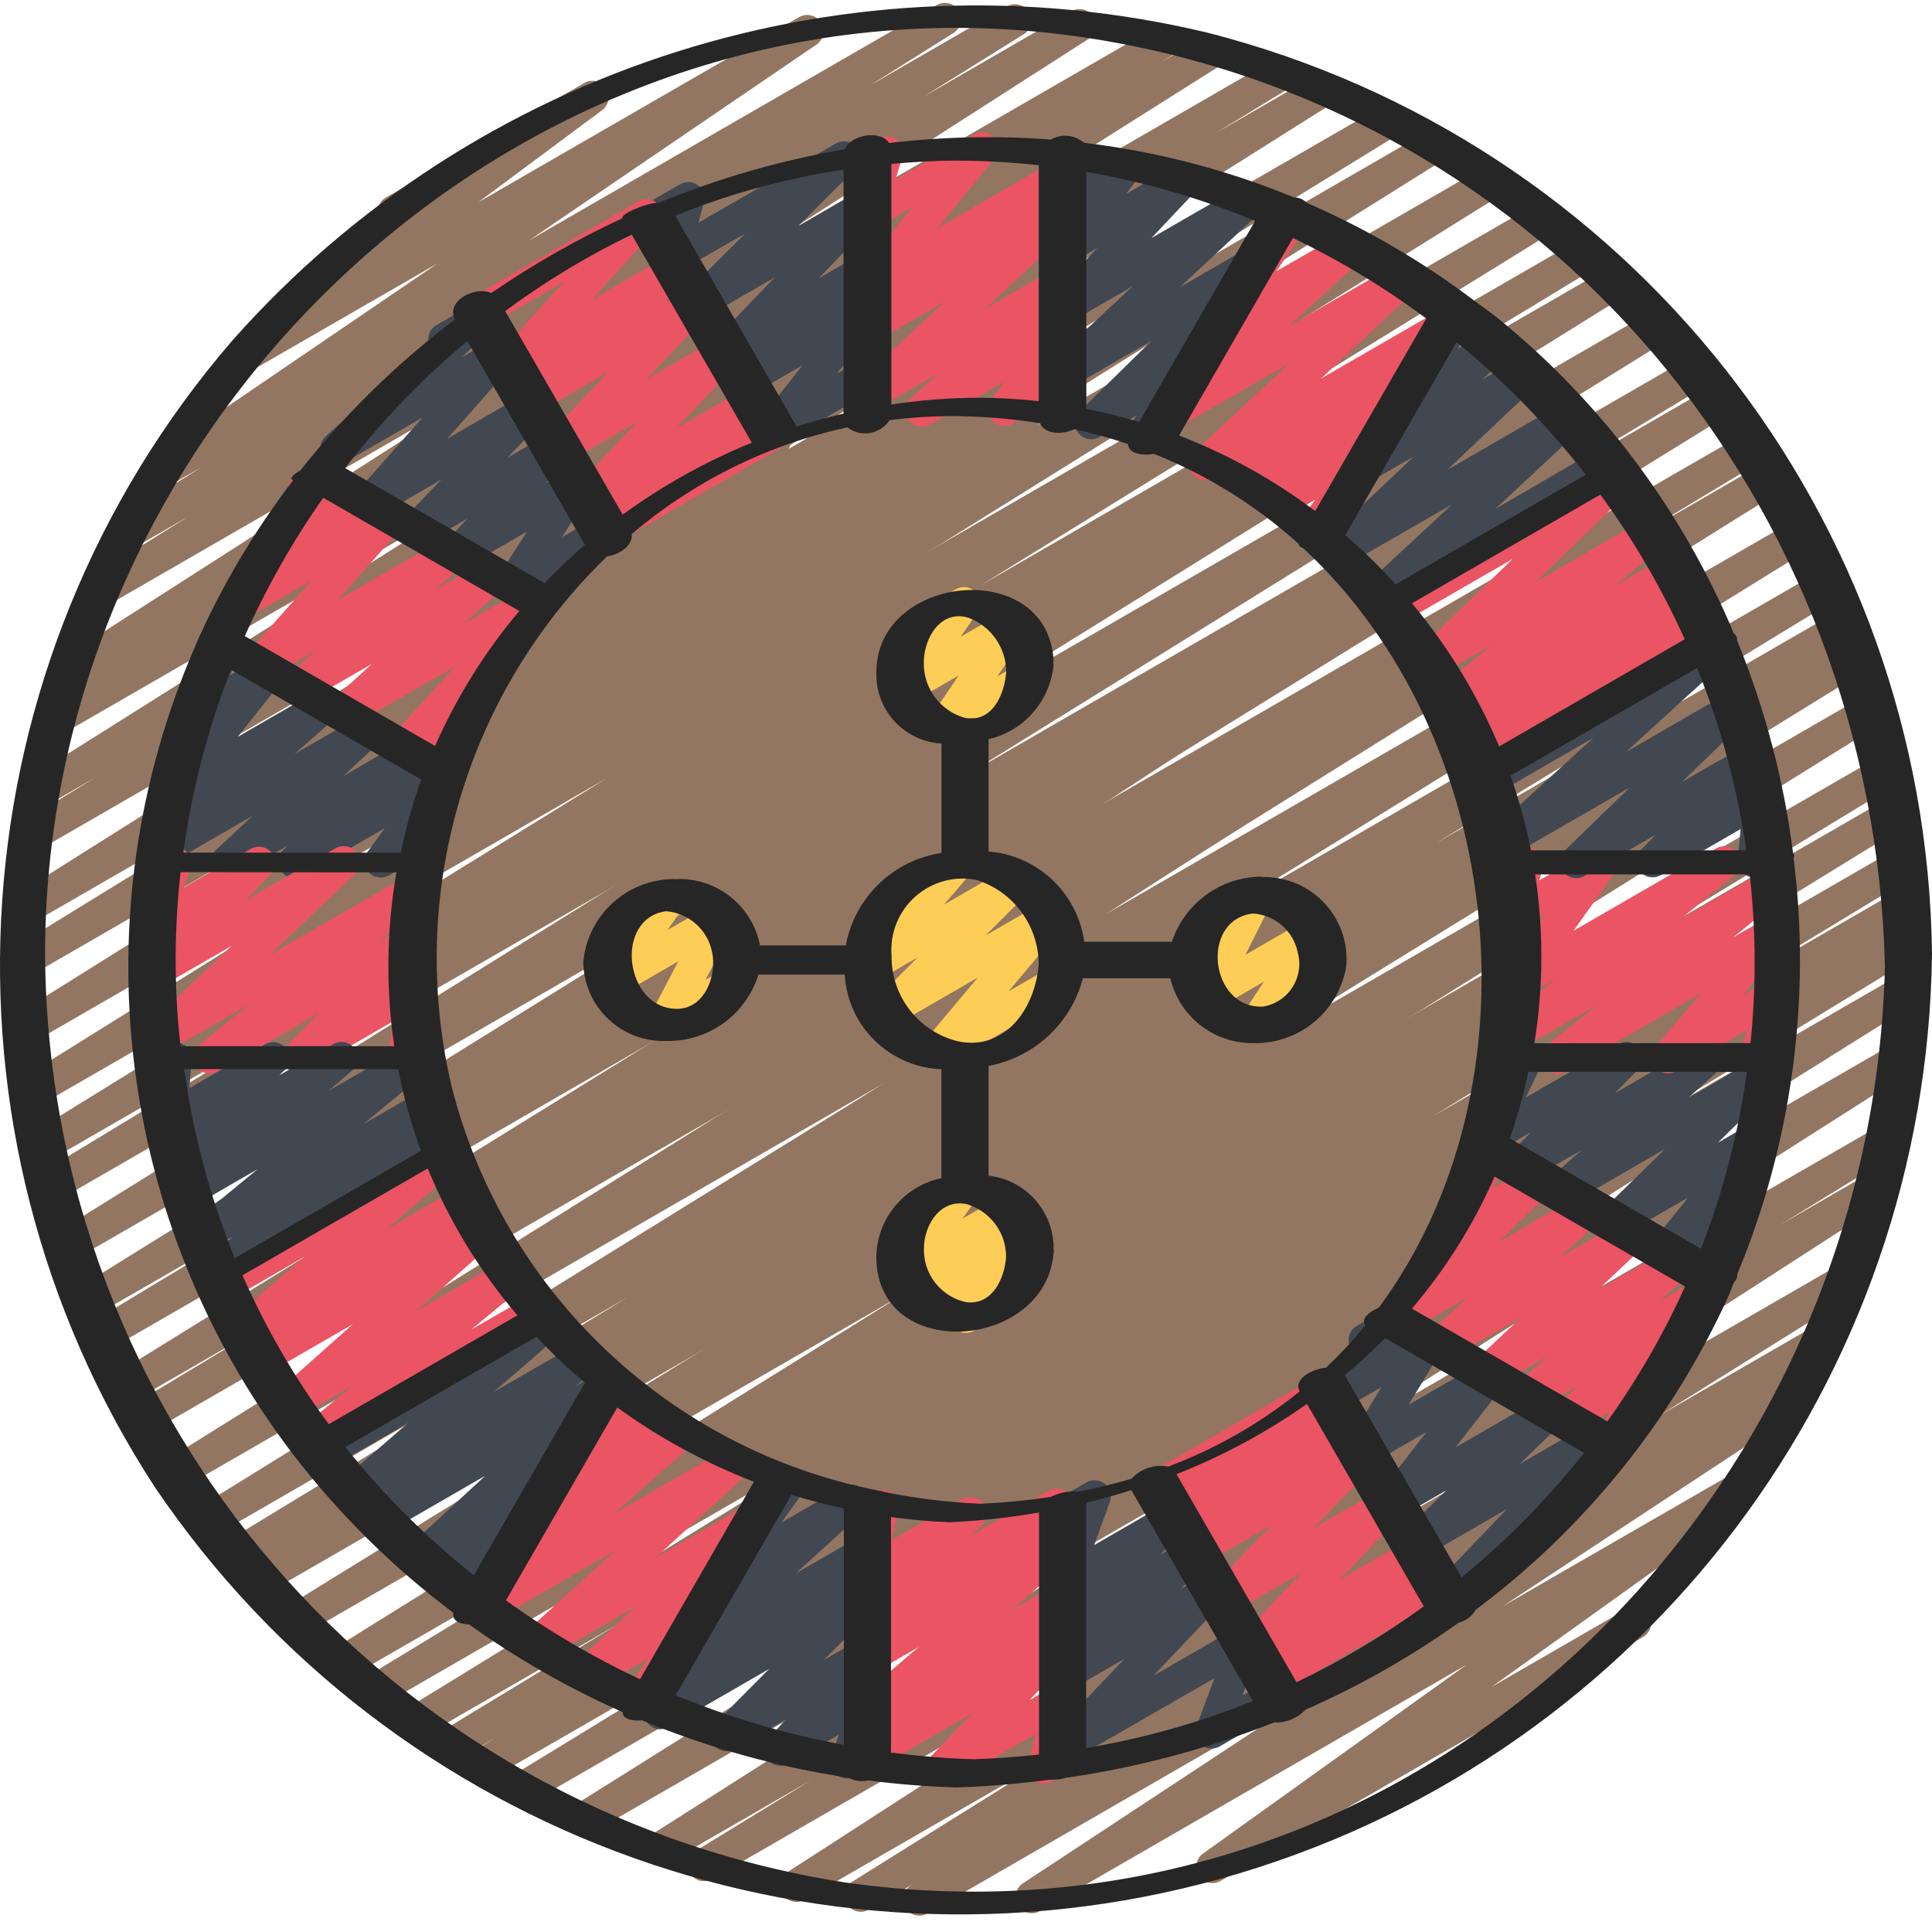 <?xml version="1.0" encoding="UTF-8"?> <svg xmlns="http://www.w3.org/2000/svg" width="49" height="49" viewBox="0 0 49 49" fill="none"><g clip-path="url(#clip0_1163_1183)"><path d="M23.315 48.586C23.225 48.586 23.138 48.556 23.066 48.502C22.994 48.448 22.942 48.372 22.918 48.286C22.893 48.2 22.898 48.108 22.93 48.024C22.963 47.941 23.021 47.87 23.098 47.823L23.149 47.79L22.039 48.432C21.945 48.486 21.834 48.501 21.729 48.474C21.625 48.446 21.535 48.379 21.479 48.287C21.424 48.194 21.407 48.083 21.432 47.978C21.457 47.873 21.522 47.782 21.614 47.725L26.676 44.563L20.405 48.182C20.212 48.293 19.965 48.229 19.849 48.039C19.793 47.947 19.775 47.838 19.799 47.733C19.822 47.629 19.886 47.537 19.975 47.479L33.527 38.725L18.053 47.659C17.959 47.711 17.849 47.724 17.745 47.697C17.642 47.669 17.553 47.601 17.498 47.509C17.444 47.417 17.427 47.307 17.452 47.203C17.477 47.099 17.541 47.008 17.631 46.951L20.564 45.154L16.911 47.262C16.818 47.314 16.708 47.328 16.605 47.301C16.501 47.274 16.413 47.208 16.357 47.117C16.301 47.025 16.283 46.916 16.307 46.812C16.33 46.708 16.393 46.617 16.482 46.558L32.031 36.656L14.951 46.518C14.858 46.569 14.748 46.583 14.645 46.555C14.542 46.527 14.454 46.461 14.399 46.369C14.344 46.278 14.326 46.169 14.35 46.065C14.373 45.961 14.436 45.87 14.525 45.812L28.81 36.855L13.413 45.745C13.217 45.861 12.964 45.797 12.847 45.601C12.731 45.405 12.796 45.152 12.991 45.035L19.959 40.778L12.354 45.167C12.261 45.218 12.151 45.231 12.048 45.203C11.945 45.174 11.857 45.107 11.802 45.015C11.748 44.923 11.731 44.814 11.756 44.71C11.78 44.606 11.845 44.515 11.934 44.458L12.61 44.049L11.58 44.644C11.533 44.672 11.481 44.691 11.427 44.699C11.373 44.708 11.318 44.705 11.265 44.692C11.212 44.678 11.163 44.655 11.119 44.622C11.075 44.589 11.038 44.548 11.011 44.502C10.983 44.455 10.964 44.403 10.957 44.349C10.949 44.294 10.953 44.239 10.966 44.187C10.98 44.134 11.004 44.084 11.037 44.041C11.07 43.998 11.112 43.961 11.159 43.934L15.718 41.168L10.711 44.056C10.617 44.108 10.507 44.121 10.403 44.093C10.3 44.065 10.211 43.998 10.156 43.906C10.102 43.814 10.085 43.704 10.11 43.6C10.134 43.495 10.199 43.405 10.289 43.347L22.23 36.009L9.664 43.266C9.57 43.319 9.46 43.333 9.356 43.305C9.252 43.277 9.163 43.209 9.108 43.117C9.053 43.024 9.037 42.914 9.062 42.809C9.087 42.705 9.152 42.614 9.244 42.557L16.814 37.952L8.849 42.55C8.755 42.606 8.643 42.623 8.537 42.596C8.431 42.57 8.339 42.502 8.283 42.408C8.227 42.314 8.21 42.202 8.237 42.096C8.263 41.99 8.331 41.898 8.425 41.842L26.231 30.756L7.666 41.474C7.619 41.502 7.568 41.52 7.514 41.528C7.46 41.536 7.406 41.533 7.353 41.52C7.301 41.507 7.251 41.483 7.208 41.451C7.164 41.418 7.128 41.378 7.1 41.331C7.072 41.285 7.054 41.233 7.046 41.179C7.038 41.126 7.041 41.071 7.054 41.019C7.067 40.966 7.091 40.917 7.123 40.873C7.156 40.83 7.196 40.793 7.243 40.765L22.98 31.052L6.758 40.418C6.711 40.445 6.66 40.463 6.606 40.471C6.553 40.478 6.498 40.475 6.445 40.462C6.393 40.448 6.344 40.424 6.301 40.392C6.257 40.359 6.221 40.318 6.193 40.271C6.166 40.225 6.148 40.173 6.14 40.119C6.133 40.066 6.136 40.011 6.15 39.959C6.163 39.906 6.187 39.857 6.22 39.814C6.252 39.77 6.293 39.734 6.34 39.707L6.523 39.596L6.209 39.777C6.115 39.826 6.007 39.837 5.905 39.808C5.804 39.779 5.717 39.712 5.664 39.622C5.61 39.531 5.593 39.423 5.616 39.32C5.639 39.217 5.701 39.127 5.789 39.069L15.915 32.903L5.48 38.926C5.387 38.976 5.278 38.988 5.176 38.96C5.074 38.931 4.986 38.865 4.932 38.774C4.878 38.683 4.86 38.575 4.883 38.471C4.907 38.368 4.969 38.278 5.057 38.219L22.508 27.421L4.696 37.705C4.603 37.754 4.494 37.766 4.393 37.737C4.291 37.709 4.204 37.643 4.15 37.552C4.096 37.462 4.078 37.354 4.101 37.251C4.124 37.148 4.185 37.058 4.272 36.998L24.35 24.468L3.832 36.312C3.738 36.362 3.628 36.374 3.526 36.346C3.423 36.317 3.335 36.25 3.281 36.158C3.227 36.066 3.211 35.957 3.236 35.853C3.26 35.75 3.324 35.66 3.413 35.602L6.697 33.621L3.382 35.537C3.288 35.59 3.178 35.604 3.074 35.577C2.97 35.549 2.881 35.482 2.825 35.389C2.77 35.297 2.753 35.187 2.778 35.082C2.803 34.978 2.868 34.887 2.959 34.829L20.268 24.124L2.816 34.2C2.722 34.251 2.612 34.264 2.509 34.235C2.406 34.207 2.318 34.139 2.264 34.047C2.21 33.956 2.193 33.846 2.218 33.742C2.242 33.638 2.306 33.548 2.396 33.49L6.653 30.922L2.455 33.342C2.361 33.394 2.251 33.408 2.147 33.38C2.044 33.352 1.955 33.286 1.9 33.194C1.845 33.102 1.827 32.992 1.852 32.888C1.876 32.783 1.94 32.692 2.03 32.635L19.837 21.584L1.915 31.932C1.822 31.982 1.713 31.994 1.611 31.966C1.509 31.938 1.422 31.871 1.367 31.78C1.313 31.689 1.296 31.581 1.319 31.478C1.342 31.374 1.404 31.284 1.492 31.225L19.315 20.147L1.537 30.407C1.443 30.463 1.33 30.479 1.224 30.452C1.118 30.425 1.027 30.357 0.971 30.263C0.916 30.169 0.899 30.056 0.927 29.95C0.954 29.844 1.022 29.753 1.116 29.697L7.47 25.843L1.294 29.411C1.248 29.439 1.196 29.457 1.142 29.465C1.089 29.472 1.034 29.47 0.982 29.456C0.929 29.443 0.88 29.419 0.837 29.387C0.793 29.355 0.756 29.314 0.729 29.268C0.673 29.174 0.656 29.061 0.683 28.955C0.71 28.849 0.778 28.758 0.872 28.702L15.394 19.734L1.042 28.015C0.948 28.069 0.837 28.084 0.732 28.057C0.628 28.03 0.538 27.963 0.482 27.87C0.426 27.778 0.409 27.667 0.434 27.562C0.46 27.457 0.525 27.366 0.617 27.308L16.85 17.192L0.914 26.394C0.821 26.445 0.711 26.457 0.609 26.43C0.506 26.401 0.419 26.335 0.364 26.244C0.309 26.153 0.292 26.044 0.315 25.941C0.338 25.837 0.4 25.746 0.489 25.688L16.565 15.629L0.78 24.741C0.584 24.858 0.331 24.794 0.215 24.598C0.098 24.403 0.162 24.149 0.358 24.032L9.748 18.256L0.867 23.385C0.774 23.436 0.664 23.449 0.561 23.422C0.458 23.394 0.37 23.328 0.315 23.237C0.26 23.146 0.242 23.037 0.265 22.933C0.289 22.829 0.351 22.738 0.44 22.68L15.52 13.168L0.989 21.557C0.895 21.607 0.786 21.619 0.684 21.591C0.581 21.562 0.494 21.495 0.44 21.404C0.385 21.312 0.369 21.204 0.393 21.1C0.416 20.997 0.479 20.907 0.568 20.848L2.466 19.693L1.207 20.417C1.113 20.467 1.005 20.479 0.903 20.451C0.8 20.423 0.713 20.357 0.658 20.267C0.603 20.176 0.586 20.068 0.608 19.965C0.631 19.861 0.692 19.771 0.78 19.711L12.671 12.218L1.577 18.62C1.483 18.676 1.37 18.692 1.264 18.665C1.158 18.638 1.067 18.57 1.011 18.476C0.983 18.429 0.965 18.377 0.957 18.324C0.95 18.27 0.952 18.215 0.966 18.163C0.979 18.11 1.003 18.061 1.035 18.018C1.068 17.974 1.108 17.938 1.155 17.91L1.862 17.478C1.766 17.508 1.663 17.502 1.572 17.462C1.48 17.421 1.407 17.348 1.365 17.258C1.323 17.167 1.315 17.064 1.344 16.968C1.372 16.872 1.434 16.789 1.519 16.736L12.246 9.858L2.661 15.392C2.567 15.448 2.454 15.465 2.348 15.438C2.242 15.412 2.151 15.344 2.094 15.25C2.038 15.156 2.022 15.043 2.048 14.937C2.075 14.831 2.143 14.74 2.237 14.684L4.772 13.104L3.416 13.887C3.323 13.937 3.214 13.949 3.111 13.921C3.009 13.893 2.922 13.827 2.867 13.737C2.812 13.646 2.794 13.538 2.817 13.434C2.84 13.331 2.902 13.24 2.99 13.181L5.122 11.841L4.236 12.352C4.143 12.406 4.034 12.421 3.93 12.396C3.826 12.37 3.736 12.305 3.679 12.215C3.623 12.124 3.603 12.015 3.625 11.911C3.647 11.806 3.709 11.714 3.797 11.654L11.103 6.677L6.359 9.413C6.268 9.465 6.16 9.48 6.058 9.455C5.956 9.431 5.868 9.368 5.81 9.281C5.753 9.193 5.731 9.087 5.748 8.984C5.766 8.88 5.823 8.788 5.907 8.725L9.886 5.767C9.834 5.754 9.784 5.73 9.741 5.697C9.698 5.664 9.662 5.622 9.635 5.575C9.58 5.48 9.565 5.368 9.593 5.262C9.621 5.157 9.69 5.066 9.785 5.011L14.822 2.104C14.913 2.052 15.02 2.037 15.122 2.061C15.224 2.086 15.313 2.148 15.37 2.236C15.428 2.324 15.45 2.43 15.432 2.533C15.414 2.636 15.357 2.729 15.274 2.792L12.128 5.132L20.277 0.429C20.369 0.379 20.476 0.366 20.578 0.393C20.679 0.42 20.766 0.484 20.822 0.572C20.877 0.661 20.897 0.767 20.877 0.87C20.858 0.973 20.799 1.064 20.715 1.126L13.41 6.103L23.76 0.128C23.854 0.074 23.965 0.059 24.069 0.086C24.174 0.114 24.263 0.181 24.319 0.273C24.374 0.366 24.392 0.476 24.366 0.581C24.342 0.686 24.276 0.777 24.185 0.835L22.068 2.165L25.523 0.171C25.57 0.142 25.622 0.122 25.676 0.113C25.73 0.105 25.786 0.106 25.839 0.119C25.892 0.132 25.943 0.155 25.987 0.188C26.032 0.22 26.069 0.261 26.097 0.309C26.125 0.356 26.144 0.408 26.152 0.462C26.159 0.517 26.156 0.572 26.142 0.625C26.128 0.679 26.104 0.728 26.07 0.772C26.037 0.816 25.995 0.852 25.948 0.879L23.412 2.459L27.18 0.283C27.273 0.231 27.383 0.217 27.486 0.244C27.589 0.271 27.678 0.337 27.733 0.428C27.789 0.519 27.807 0.628 27.784 0.732C27.761 0.836 27.698 0.928 27.609 0.987L16.883 7.866L29.334 0.677C29.427 0.627 29.537 0.615 29.639 0.644C29.741 0.672 29.829 0.739 29.883 0.831C29.937 0.922 29.954 1.031 29.93 1.134C29.906 1.238 29.843 1.328 29.755 1.386L29.396 1.606L30.568 0.929C30.662 0.878 30.771 0.864 30.874 0.892C30.977 0.92 31.065 0.986 31.12 1.078C31.175 1.169 31.193 1.278 31.169 1.382C31.146 1.486 31.083 1.576 30.994 1.635L19.112 9.131L32.291 1.52C32.385 1.471 32.493 1.46 32.595 1.489C32.696 1.518 32.783 1.585 32.836 1.676C32.89 1.766 32.907 1.874 32.884 1.977C32.861 2.08 32.799 2.17 32.711 2.229L30.821 3.381L33.387 1.904C33.48 1.854 33.589 1.842 33.691 1.87C33.793 1.898 33.88 1.964 33.935 2.055C33.989 2.145 34.007 2.253 33.984 2.356C33.962 2.46 33.9 2.55 33.813 2.61L18.728 12.12L35.042 2.702C35.136 2.653 35.245 2.641 35.346 2.67C35.448 2.699 35.535 2.765 35.589 2.856C35.643 2.947 35.66 3.055 35.637 3.158C35.614 3.261 35.551 3.351 35.464 3.41L26.067 9.19L36.253 3.307C36.346 3.255 36.456 3.241 36.56 3.268C36.663 3.296 36.752 3.362 36.807 3.454C36.863 3.546 36.88 3.655 36.856 3.76C36.832 3.864 36.768 3.955 36.678 4.013L20.604 14.075L37.645 4.236C37.739 4.182 37.85 4.167 37.955 4.194C38.06 4.221 38.15 4.288 38.205 4.381C38.261 4.474 38.278 4.585 38.253 4.69C38.227 4.795 38.162 4.886 38.07 4.943L21.835 15.061L38.984 5.159C39.078 5.105 39.189 5.089 39.294 5.117C39.399 5.144 39.489 5.211 39.545 5.304C39.6 5.397 39.617 5.509 39.592 5.614C39.566 5.719 39.499 5.81 39.407 5.867L24.894 14.833L40.037 6.09C40.131 6.037 40.242 6.023 40.346 6.051C40.45 6.079 40.539 6.147 40.594 6.239C40.65 6.332 40.666 6.443 40.641 6.547C40.615 6.652 40.55 6.743 40.458 6.8L34.105 10.654L40.821 6.776C40.914 6.727 41.023 6.715 41.124 6.743C41.226 6.772 41.313 6.838 41.367 6.929C41.422 7.019 41.439 7.127 41.416 7.23C41.393 7.334 41.331 7.424 41.244 7.483L23.42 18.565L41.877 7.909C41.923 7.882 41.974 7.863 42.028 7.855C42.082 7.847 42.136 7.85 42.189 7.863C42.242 7.876 42.291 7.9 42.334 7.932C42.378 7.964 42.415 8.005 42.443 8.051C42.471 8.098 42.489 8.149 42.497 8.203C42.505 8.257 42.502 8.311 42.489 8.364C42.476 8.416 42.452 8.466 42.42 8.509C42.388 8.553 42.347 8.59 42.301 8.618L24.502 19.662L42.864 9.061C42.958 9.01 43.068 8.997 43.171 9.026C43.274 9.054 43.362 9.122 43.416 9.214C43.471 9.306 43.487 9.415 43.463 9.519C43.438 9.623 43.374 9.713 43.284 9.771L39.002 12.356L43.476 9.773C43.569 9.723 43.679 9.71 43.781 9.738C43.884 9.767 43.971 9.833 44.026 9.924C44.081 10.015 44.098 10.124 44.074 10.228C44.051 10.332 43.988 10.422 43.899 10.48L26.597 21.18L44.255 10.988C44.349 10.937 44.459 10.924 44.562 10.952C44.665 10.981 44.753 11.048 44.807 11.14C44.862 11.233 44.878 11.342 44.853 11.446C44.828 11.55 44.764 11.641 44.674 11.698L41.366 13.691L44.727 11.75C44.82 11.696 44.931 11.681 45.036 11.708C45.141 11.735 45.231 11.803 45.286 11.895C45.342 11.988 45.359 12.099 45.334 12.204C45.309 12.309 45.243 12.4 45.152 12.458L25.084 24.982L45.568 13.156C45.662 13.106 45.771 13.094 45.873 13.122C45.975 13.15 46.062 13.217 46.117 13.308C46.171 13.399 46.188 13.507 46.165 13.61C46.142 13.713 46.08 13.804 45.992 13.863L28.536 24.664L46.138 14.5C46.232 14.447 46.343 14.432 46.447 14.46C46.552 14.488 46.642 14.555 46.697 14.649C46.752 14.742 46.769 14.853 46.742 14.958C46.717 15.063 46.651 15.153 46.558 15.21L36.433 21.377L46.569 15.526C46.663 15.473 46.774 15.459 46.878 15.488C46.982 15.516 47.071 15.584 47.125 15.676C47.18 15.769 47.196 15.879 47.171 15.984C47.145 16.088 47.08 16.179 46.989 16.236L46.841 16.324L46.895 16.293C46.989 16.237 47.101 16.221 47.207 16.248C47.313 16.274 47.404 16.342 47.461 16.436C47.517 16.53 47.533 16.643 47.506 16.749C47.48 16.855 47.412 16.946 47.318 17.002L31.563 26.724L47.257 17.664C47.319 17.627 47.39 17.607 47.462 17.605C47.535 17.604 47.606 17.622 47.669 17.657C47.733 17.692 47.786 17.744 47.823 17.806C47.86 17.868 47.881 17.939 47.882 18.011C47.883 18.084 47.865 18.155 47.83 18.218C47.795 18.282 47.744 18.335 47.682 18.372L29.883 29.454L47.636 19.204C47.73 19.154 47.839 19.141 47.941 19.17C48.044 19.198 48.131 19.265 48.186 19.357C48.24 19.448 48.257 19.557 48.233 19.661C48.209 19.764 48.146 19.855 48.057 19.913L40.466 24.529L47.869 20.255C47.962 20.205 48.071 20.193 48.173 20.222C48.275 20.25 48.362 20.317 48.417 20.408C48.471 20.499 48.488 20.607 48.465 20.711C48.441 20.814 48.379 20.904 48.291 20.963L36.347 28.308L47.981 21.591C48.028 21.564 48.079 21.546 48.133 21.538C48.187 21.53 48.241 21.534 48.294 21.547C48.346 21.56 48.396 21.584 48.439 21.617C48.482 21.649 48.519 21.69 48.547 21.737C48.574 21.783 48.592 21.835 48.6 21.889C48.608 21.942 48.605 21.997 48.591 22.049C48.578 22.102 48.554 22.151 48.522 22.195C48.489 22.238 48.449 22.274 48.402 22.302L43.85 25.063L48.065 22.631C48.159 22.579 48.269 22.567 48.372 22.595C48.475 22.624 48.563 22.691 48.617 22.783C48.672 22.875 48.688 22.984 48.664 23.088C48.639 23.192 48.575 23.282 48.485 23.34L47.813 23.747L48.143 23.558C48.337 23.454 48.58 23.522 48.692 23.711C48.805 23.901 48.748 24.146 48.564 24.267L41.6 28.524L48.126 24.755C48.22 24.701 48.331 24.685 48.437 24.712C48.542 24.738 48.632 24.806 48.688 24.899C48.744 24.992 48.761 25.103 48.736 25.208C48.71 25.314 48.644 25.405 48.552 25.462L34.262 34.414L48.006 26.48C48.1 26.427 48.21 26.412 48.315 26.439C48.419 26.465 48.508 26.532 48.564 26.624C48.62 26.716 48.637 26.826 48.613 26.931C48.589 27.036 48.525 27.127 48.434 27.185L32.888 37.087L47.688 28.541C47.782 28.489 47.892 28.476 47.995 28.504C48.099 28.532 48.187 28.599 48.242 28.691C48.356 28.883 48.297 29.13 48.11 29.25L45.156 31.059L47.444 29.738C47.537 29.685 47.647 29.671 47.751 29.697C47.855 29.724 47.944 29.79 48 29.882C48.056 29.973 48.074 30.083 48.05 30.188C48.027 30.292 47.964 30.384 47.874 30.442L34.328 39.189L46.735 32.026C46.828 31.977 46.937 31.966 47.038 31.994C47.14 32.023 47.227 32.089 47.281 32.179C47.335 32.269 47.353 32.377 47.33 32.48C47.308 32.583 47.246 32.673 47.159 32.733L42.103 35.892L46.168 33.545C46.262 33.493 46.372 33.48 46.476 33.507C46.579 33.535 46.668 33.602 46.723 33.694C46.778 33.786 46.795 33.896 46.77 34C46.746 34.105 46.682 34.195 46.592 34.253L45.645 34.839C45.738 34.827 45.832 34.846 45.912 34.894C45.993 34.942 46.054 35.016 46.087 35.104C46.12 35.192 46.122 35.288 46.092 35.377C46.063 35.466 46.005 35.542 45.926 35.593L38.116 40.736L44.068 37.302C44.16 37.251 44.268 37.236 44.37 37.261C44.472 37.286 44.561 37.349 44.618 37.438C44.675 37.526 44.696 37.633 44.677 37.737C44.657 37.84 44.599 37.932 44.514 37.995L37.827 42.786L41.242 40.814C41.37 40.733 41.532 40.728 41.665 40.802C41.73 40.838 41.783 40.891 41.821 40.956C41.858 41.02 41.877 41.093 41.876 41.168C41.875 41.242 41.854 41.315 41.815 41.378C41.776 41.442 41.721 41.493 41.655 41.528L30.953 47.707C30.861 47.758 30.753 47.773 30.651 47.747C30.55 47.722 30.461 47.659 30.404 47.571C30.348 47.482 30.326 47.376 30.345 47.273C30.364 47.169 30.422 47.077 30.506 47.015L37.196 42.222L26.368 48.473C26.276 48.525 26.166 48.539 26.064 48.512C25.961 48.486 25.872 48.42 25.816 48.33C25.76 48.239 25.741 48.131 25.763 48.027C25.786 47.923 25.847 47.831 25.935 47.771L33.752 42.623L23.52 48.531C23.458 48.567 23.387 48.586 23.315 48.586Z" fill="#937661"></path><path d="M25.865 38.638C25.778 38.638 25.694 38.611 25.624 38.56C25.553 38.51 25.501 38.438 25.474 38.356C25.446 38.274 25.445 38.185 25.471 38.103C25.497 38.02 25.548 37.948 25.617 37.896L31.17 33.801L22.939 38.553C22.846 38.608 22.736 38.625 22.631 38.599C22.527 38.574 22.436 38.508 22.379 38.417C22.322 38.326 22.303 38.216 22.326 38.111C22.348 38.006 22.411 37.913 22.501 37.854L28.192 34.002L20.989 38.16C20.896 38.212 20.786 38.226 20.683 38.199C20.58 38.172 20.491 38.106 20.435 38.015C20.379 37.924 20.361 37.815 20.384 37.711C20.407 37.607 20.47 37.516 20.558 37.456L24.678 34.785L19.579 37.729C19.486 37.783 19.376 37.798 19.272 37.772C19.168 37.746 19.078 37.68 19.021 37.589C18.965 37.498 18.946 37.388 18.969 37.283C18.992 37.178 19.055 37.086 19.145 37.027L27.184 31.691L18.015 36.986C17.922 37.039 17.811 37.054 17.707 37.027C17.604 37 17.514 36.934 17.459 36.843C17.403 36.751 17.385 36.642 17.408 36.537C17.432 36.432 17.495 36.341 17.585 36.282L23.483 32.496L16.905 36.291C16.812 36.345 16.702 36.359 16.598 36.333C16.494 36.306 16.405 36.239 16.349 36.148C16.293 36.056 16.275 35.947 16.298 35.842C16.322 35.737 16.385 35.646 16.475 35.587L24.545 30.359L15.719 35.456C15.625 35.51 15.514 35.524 15.409 35.497C15.305 35.47 15.216 35.403 15.16 35.31C15.105 35.218 15.088 35.107 15.113 35.002C15.138 34.897 15.203 34.806 15.294 34.749L15.841 34.409L15.088 34.844C14.995 34.897 14.885 34.912 14.781 34.885C14.677 34.858 14.588 34.792 14.532 34.7C14.476 34.609 14.458 34.499 14.482 34.395C14.505 34.29 14.569 34.199 14.658 34.14L23.569 28.383L14.097 33.853C14.004 33.907 13.893 33.923 13.789 33.897C13.684 33.87 13.594 33.804 13.538 33.712C13.482 33.62 13.463 33.51 13.487 33.405C13.511 33.3 13.575 33.209 13.666 33.15L23.626 26.684L13.234 32.681C13.14 32.736 13.029 32.752 12.925 32.725C12.82 32.699 12.729 32.632 12.673 32.54C12.617 32.448 12.599 32.337 12.624 32.231C12.648 32.126 12.713 32.035 12.805 31.977L21.508 26.394L12.505 31.592C12.411 31.644 12.301 31.657 12.198 31.629C12.095 31.601 12.007 31.535 11.952 31.443C11.897 31.352 11.88 31.242 11.903 31.138C11.928 31.034 11.991 30.944 12.08 30.885L14.443 29.416L12.11 30.762C11.917 30.872 11.671 30.809 11.555 30.62C11.499 30.529 11.48 30.419 11.503 30.315C11.526 30.211 11.589 30.119 11.678 30.06L22.404 23.047L11.488 29.351C11.395 29.402 11.285 29.415 11.183 29.387C11.08 29.36 10.992 29.293 10.937 29.202C10.882 29.111 10.864 29.003 10.887 28.899C10.91 28.795 10.973 28.704 11.061 28.645L15.814 25.654L11.203 28.316C11.11 28.368 11.001 28.382 10.898 28.355C10.795 28.328 10.706 28.262 10.65 28.171C10.595 28.08 10.576 27.971 10.599 27.867C10.622 27.763 10.684 27.672 10.773 27.613L20.118 21.527L10.872 26.866C10.779 26.921 10.668 26.936 10.563 26.91C10.459 26.884 10.368 26.818 10.312 26.727C10.255 26.635 10.237 26.525 10.26 26.419C10.284 26.314 10.348 26.223 10.438 26.164L19.628 20.14L10.729 25.273C10.636 25.325 10.526 25.339 10.422 25.311C10.319 25.284 10.23 25.218 10.175 25.127C10.119 25.035 10.101 24.926 10.125 24.822C10.148 24.718 10.211 24.627 10.3 24.568L14.288 22.037L10.733 24.09C10.54 24.202 10.294 24.14 10.176 23.952C10.058 23.763 10.111 23.515 10.296 23.391L18.822 17.664L10.9 22.239C10.808 22.291 10.698 22.305 10.595 22.278C10.493 22.251 10.404 22.186 10.348 22.096C10.292 22.005 10.273 21.896 10.295 21.792C10.318 21.688 10.379 21.597 10.467 21.537L15.596 18.162L11.334 20.622C11.242 20.674 11.133 20.687 11.03 20.66C10.928 20.633 10.84 20.568 10.784 20.478C10.729 20.387 10.71 20.279 10.732 20.176C10.754 20.072 10.815 19.981 10.902 19.921L13.68 18.099L11.877 19.139C11.785 19.189 11.676 19.201 11.575 19.173C11.473 19.146 11.386 19.08 11.331 18.991C11.275 18.901 11.257 18.794 11.278 18.691C11.3 18.587 11.36 18.497 11.447 18.437L12.309 17.875C12.237 17.875 12.167 17.857 12.104 17.823C12.041 17.789 11.987 17.74 11.947 17.681C11.891 17.59 11.871 17.481 11.894 17.376C11.916 17.271 11.978 17.179 12.067 17.119L13.354 16.254C13.271 16.246 13.193 16.212 13.13 16.158C13.066 16.104 13.02 16.032 12.998 15.952C12.977 15.872 12.98 15.787 13.007 15.708C13.034 15.629 13.085 15.561 13.152 15.511L15.334 13.89C15.277 13.85 15.231 13.797 15.2 13.735C15.169 13.672 15.155 13.604 15.158 13.534C15.161 13.465 15.181 13.397 15.217 13.338C15.253 13.278 15.303 13.229 15.364 13.194L19.432 10.847C19.523 10.795 19.631 10.78 19.733 10.805C19.834 10.829 19.923 10.892 19.98 10.979C20.038 11.067 20.06 11.173 20.042 11.276C20.024 11.379 19.968 11.472 19.884 11.535L19.361 11.924L22.435 10.155C22.496 10.117 22.567 10.095 22.639 10.093C22.712 10.091 22.783 10.107 22.847 10.141C22.911 10.175 22.965 10.225 23.003 10.287C23.041 10.348 23.063 10.418 23.066 10.491C23.068 10.563 23.052 10.635 23.018 10.699C22.984 10.763 22.934 10.817 22.872 10.855L22.549 11.072L24.4 10C24.493 9.945 24.604 9.93 24.709 9.956C24.813 9.982 24.903 10.049 24.959 10.14C25.016 10.232 25.034 10.342 25.01 10.447C24.986 10.553 24.922 10.644 24.832 10.703L24.757 10.751L25.837 10.129C25.93 10.076 26.039 10.062 26.142 10.089C26.245 10.115 26.334 10.181 26.39 10.271C26.446 10.362 26.465 10.47 26.442 10.575C26.42 10.678 26.358 10.77 26.27 10.829L23.483 12.656L27.414 10.387C27.508 10.332 27.619 10.316 27.724 10.342C27.829 10.368 27.919 10.434 27.976 10.526C28.033 10.618 28.051 10.729 28.027 10.834C28.003 10.94 27.939 11.031 27.848 11.09L22.718 14.464L29.019 10.827C29.111 10.776 29.22 10.763 29.322 10.79C29.424 10.816 29.512 10.881 29.568 10.971C29.623 11.06 29.643 11.168 29.622 11.271C29.601 11.375 29.541 11.466 29.454 11.527L20.93 17.252L30.708 11.607C30.801 11.557 30.91 11.544 31.012 11.572C31.113 11.6 31.201 11.666 31.256 11.757C31.311 11.847 31.328 11.955 31.306 12.058C31.284 12.162 31.222 12.252 31.135 12.312L27.157 14.84L31.742 12.193C31.835 12.142 31.944 12.129 32.045 12.156C32.148 12.184 32.235 12.249 32.291 12.339C32.346 12.428 32.365 12.536 32.343 12.639C32.322 12.743 32.261 12.834 32.175 12.894L22.989 18.92L33.055 13.11C33.148 13.06 33.257 13.047 33.359 13.074C33.461 13.102 33.549 13.167 33.604 13.257C33.659 13.347 33.678 13.455 33.656 13.558C33.634 13.662 33.573 13.753 33.486 13.813L24.128 19.901L34.133 14.125C34.179 14.095 34.231 14.075 34.285 14.066C34.34 14.056 34.395 14.058 34.449 14.07C34.503 14.083 34.554 14.106 34.598 14.138C34.643 14.171 34.681 14.212 34.709 14.259C34.738 14.306 34.756 14.359 34.764 14.413C34.772 14.468 34.769 14.523 34.755 14.577C34.741 14.63 34.717 14.68 34.683 14.724C34.649 14.768 34.607 14.804 34.559 14.831L29.817 17.816L34.894 14.885C34.987 14.831 35.097 14.816 35.202 14.842C35.306 14.868 35.396 14.935 35.452 15.026C35.508 15.118 35.526 15.228 35.503 15.333C35.479 15.438 35.415 15.53 35.325 15.588L24.604 22.596L35.8 16.133C35.893 16.083 36.002 16.071 36.104 16.099C36.206 16.127 36.293 16.194 36.348 16.285C36.402 16.376 36.42 16.484 36.396 16.587C36.373 16.691 36.311 16.781 36.223 16.84L33.842 18.324L36.331 16.889C36.377 16.86 36.428 16.841 36.482 16.833C36.535 16.825 36.59 16.827 36.643 16.84C36.696 16.852 36.745 16.875 36.789 16.907C36.833 16.939 36.87 16.98 36.898 17.026C36.926 17.072 36.945 17.123 36.954 17.177C36.962 17.23 36.96 17.285 36.947 17.338C36.934 17.39 36.911 17.44 36.879 17.484C36.847 17.528 36.807 17.565 36.761 17.593L28.054 23.179L36.902 18.072C36.995 18.022 37.103 18.009 37.205 18.037C37.306 18.064 37.394 18.13 37.449 18.219C37.504 18.309 37.522 18.417 37.501 18.52C37.479 18.623 37.419 18.714 37.333 18.774L27.371 25.237L37.476 19.404C37.569 19.353 37.678 19.34 37.78 19.368C37.882 19.395 37.97 19.461 38.025 19.551C38.08 19.641 38.099 19.749 38.076 19.852C38.054 19.956 37.993 20.047 37.906 20.106L28.995 25.862L37.845 20.753C37.939 20.701 38.049 20.687 38.152 20.715C38.255 20.742 38.344 20.809 38.399 20.901C38.454 20.993 38.471 21.102 38.447 21.207C38.423 21.311 38.359 21.402 38.269 21.46L37.729 21.795L38.055 21.608C38.148 21.557 38.256 21.544 38.359 21.571C38.461 21.599 38.549 21.664 38.604 21.755C38.659 21.845 38.677 21.953 38.655 22.056C38.633 22.16 38.572 22.251 38.484 22.311L30.417 27.538L38.184 23.054C38.277 23.001 38.388 22.986 38.491 23.013C38.595 23.04 38.684 23.106 38.74 23.197C38.796 23.289 38.814 23.398 38.791 23.503C38.767 23.608 38.704 23.699 38.614 23.758L32.715 27.545L38.235 24.359C38.328 24.308 38.437 24.294 38.539 24.321C38.641 24.348 38.73 24.413 38.785 24.503C38.841 24.593 38.86 24.701 38.839 24.805C38.817 24.908 38.756 25 38.669 25.06L30.625 30.398L38.08 26.094C38.174 26.037 38.286 26.019 38.392 26.045C38.499 26.07 38.591 26.137 38.648 26.231C38.705 26.324 38.723 26.436 38.697 26.543C38.672 26.649 38.605 26.741 38.512 26.798L34.398 29.463L37.766 27.52C37.858 27.468 37.966 27.455 38.069 27.481C38.171 27.507 38.259 27.572 38.315 27.661C38.371 27.75 38.391 27.858 38.37 27.962C38.35 28.065 38.29 28.157 38.204 28.218L32.511 32.071L37.145 29.396C37.237 29.344 37.344 29.328 37.447 29.353C37.549 29.377 37.638 29.44 37.696 29.528C37.753 29.616 37.775 29.722 37.757 29.826C37.738 29.929 37.681 30.022 37.597 30.085L32.046 34.177L35.602 32.125C35.692 32.074 35.799 32.059 35.9 32.084C36.001 32.108 36.089 32.17 36.147 32.256C36.205 32.343 36.228 32.448 36.211 32.551C36.194 32.653 36.14 32.746 36.058 32.81L33.675 34.625C33.748 34.653 33.812 34.7 33.859 34.762C33.907 34.824 33.936 34.898 33.943 34.976C33.95 35.054 33.934 35.132 33.899 35.201C33.863 35.271 33.808 35.328 33.741 35.368L29.412 37.867C29.322 37.918 29.215 37.932 29.114 37.908C29.013 37.883 28.925 37.822 28.868 37.736C28.81 37.649 28.788 37.544 28.804 37.442C28.821 37.339 28.875 37.247 28.957 37.182L30.422 36.065L26.071 38.577C26.009 38.615 25.938 38.636 25.865 38.638H25.865Z" fill="#937661"></path><path d="M34.977 15.489C34.894 15.489 34.813 15.464 34.745 15.418C34.676 15.371 34.623 15.305 34.593 15.227C34.563 15.15 34.556 15.066 34.575 14.985C34.593 14.904 34.636 14.83 34.697 14.774L36.825 12.794L34.103 14.361C34.015 14.416 33.91 14.435 33.808 14.416C33.706 14.396 33.616 14.34 33.554 14.257C33.492 14.174 33.464 14.07 33.475 13.967C33.486 13.864 33.535 13.77 33.613 13.701L35.859 11.577L34.793 12.193C34.705 12.243 34.602 12.259 34.503 12.238C34.404 12.217 34.316 12.161 34.256 12.079C34.196 11.998 34.168 11.897 34.177 11.796C34.186 11.695 34.233 11.602 34.307 11.533L35.416 10.509C35.36 10.486 35.309 10.451 35.268 10.406C35.204 10.337 35.166 10.248 35.16 10.155C35.154 10.061 35.179 9.968 35.233 9.891L36.272 8.398C36.237 8.306 36.235 8.205 36.268 8.112C36.3 8.02 36.365 7.942 36.45 7.892L36.82 7.678C36.901 7.632 36.996 7.614 37.088 7.629C37.181 7.643 37.266 7.688 37.329 7.757C37.392 7.826 37.43 7.914 37.437 8.008C37.443 8.101 37.418 8.194 37.365 8.271L36.965 8.848L37.686 8.436C37.773 8.386 37.877 8.37 37.975 8.391C38.074 8.413 38.161 8.469 38.221 8.551C38.281 8.632 38.309 8.732 38.3 8.833C38.29 8.933 38.244 9.027 38.171 9.096L37.593 9.626L38.47 9.121C38.558 9.067 38.663 9.048 38.764 9.068C38.865 9.088 38.955 9.145 39.016 9.227C39.077 9.31 39.106 9.413 39.095 9.515C39.085 9.618 39.036 9.712 38.96 9.781L36.709 11.915L39.565 10.265C39.653 10.213 39.757 10.195 39.857 10.216C39.957 10.236 40.046 10.293 40.107 10.375C40.168 10.457 40.196 10.559 40.186 10.661C40.176 10.762 40.128 10.857 40.053 10.925L37.925 12.906L40.563 11.375C40.76 11.263 41.011 11.331 41.124 11.527C41.237 11.724 41.171 11.975 40.975 12.089L35.184 15.436C35.121 15.472 35.05 15.49 34.977 15.489Z" fill="#424852"></path><path d="M33.294 13.868C33.218 13.868 33.143 13.846 33.079 13.806C33.014 13.766 32.962 13.709 32.928 13.642C32.894 13.574 32.879 13.498 32.885 13.422C32.892 13.346 32.919 13.274 32.963 13.212L33.358 12.673L32.552 13.138C32.464 13.188 32.36 13.204 32.26 13.182C32.161 13.16 32.073 13.103 32.013 13.02C31.954 12.937 31.927 12.836 31.938 12.734C31.949 12.633 31.997 12.54 32.073 12.472L32.398 12.185L31.742 12.562C31.652 12.615 31.544 12.632 31.442 12.608C31.34 12.585 31.251 12.523 31.192 12.436C31.134 12.349 31.11 12.243 31.127 12.14C31.144 12.036 31.2 11.943 31.282 11.879L31.53 11.687L30.78 12.12C30.692 12.172 30.588 12.19 30.488 12.169C30.388 12.149 30.299 12.092 30.238 12.01C30.178 11.928 30.149 11.826 30.16 11.725C30.17 11.623 30.217 11.529 30.293 11.46L32.696 9.217L29.846 10.862C29.758 10.912 29.655 10.927 29.556 10.906C29.458 10.885 29.37 10.828 29.311 10.747C29.251 10.666 29.223 10.565 29.232 10.465C29.242 10.364 29.287 10.271 29.361 10.202L31.223 8.496L31.207 8.504C31.126 8.551 31.031 8.569 30.939 8.555C30.846 8.541 30.761 8.496 30.698 8.427C30.634 8.358 30.596 8.27 30.589 8.177C30.582 8.084 30.608 7.991 30.66 7.913L32.006 5.951C31.959 5.856 31.951 5.748 31.981 5.647C32.012 5.546 32.08 5.461 32.171 5.409L32.599 5.162C32.68 5.115 32.774 5.097 32.867 5.111C32.959 5.125 33.044 5.17 33.108 5.239C33.171 5.308 33.209 5.396 33.216 5.489C33.223 5.583 33.198 5.675 33.145 5.753L32.371 6.88L34.072 5.899C34.159 5.85 34.262 5.834 34.361 5.855C34.46 5.876 34.547 5.933 34.607 6.014C34.667 6.096 34.695 6.196 34.685 6.296C34.676 6.397 34.63 6.491 34.557 6.56L32.696 8.266L35.419 6.698C35.507 6.647 35.611 6.629 35.711 6.649C35.811 6.67 35.9 6.727 35.96 6.809C36.021 6.891 36.049 6.992 36.039 7.094C36.029 7.195 35.982 7.29 35.907 7.358L33.504 9.601L36.379 7.941C36.469 7.888 36.576 7.872 36.678 7.895C36.781 7.919 36.87 7.98 36.928 8.067C36.987 8.154 37.01 8.26 36.994 8.363C36.977 8.467 36.921 8.56 36.838 8.624L35.848 9.391C35.937 9.416 36.015 9.471 36.068 9.547C36.128 9.63 36.155 9.732 36.144 9.833C36.132 9.935 36.084 10.028 36.007 10.096L35.017 10.971C35.067 10.995 35.112 11.027 35.149 11.068C35.212 11.139 35.249 11.229 35.254 11.323C35.259 11.418 35.231 11.511 35.175 11.587L34.161 12.978C34.211 13.072 34.223 13.182 34.193 13.285C34.164 13.388 34.096 13.475 34.003 13.529L33.503 13.817C33.439 13.853 33.367 13.87 33.294 13.869V13.868Z" fill="#EB5463"></path><path d="M28.954 11.47C28.878 11.47 28.802 11.449 28.737 11.408C28.672 11.368 28.619 11.31 28.585 11.242C28.551 11.173 28.536 11.097 28.543 11.02C28.55 10.944 28.578 10.871 28.624 10.81L28.829 10.536L27.876 11.086C27.789 11.136 27.687 11.152 27.589 11.132C27.491 11.112 27.404 11.057 27.343 10.977C27.283 10.898 27.253 10.799 27.26 10.699C27.267 10.6 27.31 10.506 27.381 10.435L29.196 8.652L27.179 9.815C27.091 9.866 26.988 9.883 26.888 9.863C26.788 9.842 26.7 9.786 26.639 9.704C26.579 9.622 26.551 9.52 26.561 9.419C26.57 9.318 26.617 9.223 26.692 9.155L28.732 7.257L27.179 8.156C27.093 8.205 26.993 8.222 26.896 8.203C26.799 8.185 26.712 8.132 26.651 8.054C26.59 7.977 26.558 7.88 26.562 7.782C26.566 7.683 26.605 7.589 26.673 7.517L27.828 6.293L27.181 6.666C27.098 6.713 27.002 6.73 26.909 6.714C26.815 6.698 26.73 6.65 26.667 6.579C26.605 6.508 26.569 6.417 26.565 6.322C26.561 6.228 26.591 6.135 26.648 6.059L27.037 5.549C26.97 5.559 26.901 5.552 26.836 5.529C26.772 5.506 26.714 5.468 26.669 5.417C26.623 5.366 26.59 5.305 26.574 5.238C26.558 5.172 26.559 5.103 26.576 5.036L26.724 4.472C26.671 4.431 26.628 4.377 26.599 4.315C26.571 4.253 26.559 4.186 26.563 4.118C26.567 4.05 26.588 3.985 26.624 3.927C26.66 3.869 26.709 3.821 26.768 3.787L27.078 3.608C27.148 3.567 27.229 3.548 27.311 3.553C27.392 3.558 27.47 3.588 27.535 3.637C27.599 3.686 27.648 3.754 27.675 3.831C27.701 3.908 27.704 3.991 27.683 4.07L27.626 4.288L28.375 3.856C28.457 3.81 28.553 3.793 28.647 3.808C28.741 3.824 28.826 3.872 28.889 3.943C28.951 4.014 28.987 4.105 28.991 4.2C28.994 4.295 28.965 4.388 28.908 4.464L28.562 4.916L29.853 4.173C29.938 4.124 30.039 4.108 30.136 4.127C30.232 4.145 30.319 4.198 30.381 4.276C30.442 4.353 30.473 4.45 30.469 4.548C30.465 4.647 30.426 4.741 30.359 4.813L29.204 6.037L31.482 4.722C31.57 4.671 31.674 4.654 31.773 4.675C31.873 4.695 31.961 4.752 32.022 4.834C32.082 4.916 32.11 5.017 32.1 5.118C32.09 5.219 32.044 5.313 31.969 5.382L29.929 7.28L31.591 6.32C31.677 6.27 31.78 6.253 31.878 6.273C31.977 6.293 32.064 6.348 32.125 6.428C32.186 6.508 32.215 6.608 32.208 6.708C32.201 6.808 32.157 6.902 32.085 6.972L30.241 8.787C30.325 8.762 30.414 8.763 30.496 8.791C30.579 8.82 30.65 8.873 30.7 8.944C30.75 9.016 30.777 9.101 30.775 9.188C30.774 9.275 30.745 9.36 30.693 9.429L29.816 10.602C29.861 10.696 29.87 10.804 29.839 10.903C29.808 11.003 29.741 11.088 29.651 11.14L29.16 11.423C29.097 11.456 29.026 11.472 28.954 11.47H28.954Z" fill="#424852"></path><path d="M23.379 10.822C23.296 10.822 23.215 10.797 23.146 10.75C23.077 10.703 23.024 10.636 22.995 10.558C22.965 10.481 22.959 10.396 22.978 10.315C22.997 10.234 23.04 10.16 23.102 10.104L23.812 9.459L22.229 10.373C22.141 10.424 22.038 10.44 21.938 10.42C21.839 10.399 21.75 10.342 21.69 10.261C21.63 10.179 21.602 10.078 21.611 9.977C21.621 9.876 21.668 9.782 21.742 9.713L23.97 7.644L22.229 8.649C22.139 8.701 22.032 8.718 21.93 8.694C21.828 8.671 21.738 8.609 21.68 8.523C21.622 8.436 21.598 8.33 21.614 8.227C21.631 8.124 21.686 8.031 21.768 7.966L22.16 7.659C22.075 7.689 21.983 7.69 21.897 7.663C21.811 7.635 21.736 7.58 21.685 7.507C21.633 7.433 21.607 7.344 21.61 7.254C21.614 7.164 21.647 7.077 21.704 7.008L23.141 5.257L22.229 5.782C22.157 5.824 22.075 5.842 21.993 5.836C21.911 5.83 21.832 5.8 21.767 5.749C21.703 5.698 21.655 5.628 21.63 5.55C21.605 5.471 21.604 5.387 21.627 5.308L21.863 4.515C21.78 4.48 21.711 4.419 21.666 4.341C21.611 4.246 21.596 4.134 21.625 4.028C21.653 3.922 21.722 3.832 21.816 3.777L22.28 3.51C22.351 3.469 22.433 3.45 22.516 3.456C22.598 3.462 22.677 3.492 22.741 3.543C22.806 3.595 22.854 3.664 22.879 3.743C22.904 3.821 22.905 3.905 22.882 3.985L22.716 4.55L24.697 3.407C24.78 3.359 24.878 3.342 24.973 3.358C25.068 3.375 25.154 3.424 25.217 3.498C25.279 3.572 25.314 3.665 25.314 3.761C25.315 3.857 25.282 3.951 25.221 4.026L23.782 5.782L26.72 4.086C26.908 3.977 27.148 4.033 27.269 4.212C27.39 4.392 27.351 4.635 27.18 4.768L26.791 5.074C26.88 5.043 26.978 5.043 27.067 5.075C27.157 5.106 27.232 5.168 27.282 5.249C27.331 5.33 27.35 5.426 27.337 5.52C27.324 5.614 27.279 5.7 27.21 5.765L24.982 7.833L26.731 6.822C26.819 6.774 26.921 6.759 27.019 6.781C27.117 6.803 27.203 6.859 27.262 6.94C27.322 7.021 27.349 7.12 27.341 7.22C27.332 7.32 27.287 7.413 27.214 7.482L26.505 8.127L26.736 7.994C26.817 7.947 26.913 7.929 27.006 7.944C27.099 7.959 27.184 8.005 27.247 8.075C27.31 8.145 27.347 8.234 27.353 8.328C27.358 8.422 27.331 8.515 27.276 8.592L26.891 9.127C26.985 9.114 27.081 9.135 27.162 9.185C27.242 9.235 27.304 9.312 27.334 9.402C27.365 9.492 27.364 9.59 27.331 9.679C27.298 9.768 27.235 9.844 27.153 9.892L25.677 10.744C25.595 10.791 25.5 10.809 25.407 10.794C25.313 10.779 25.228 10.733 25.165 10.663C25.102 10.593 25.064 10.503 25.059 10.409C25.054 10.315 25.081 10.221 25.137 10.145L25.478 9.672L23.585 10.765C23.523 10.802 23.452 10.822 23.379 10.822L23.379 10.822Z" fill="#EB5463"></path><path d="M19.593 11.311C19.516 11.311 19.44 11.289 19.374 11.248C19.309 11.207 19.256 11.148 19.222 11.079C19.188 11.009 19.174 10.932 19.182 10.855C19.191 10.778 19.22 10.705 19.268 10.644L20.349 9.267L19.079 10C18.991 10.047 18.889 10.061 18.792 10.039C18.695 10.017 18.608 9.96 18.549 9.88C18.491 9.799 18.463 9.7 18.471 9.601C18.48 9.502 18.524 9.409 18.596 9.339L18.81 9.146L18.645 9.243C18.559 9.293 18.458 9.309 18.36 9.291C18.263 9.272 18.175 9.218 18.114 9.14C18.053 9.062 18.022 8.964 18.027 8.865C18.032 8.766 18.072 8.672 18.141 8.6L19.654 7.032L17.939 8.023C17.853 8.071 17.752 8.086 17.654 8.066C17.557 8.046 17.471 7.991 17.411 7.912C17.351 7.833 17.321 7.735 17.327 7.636C17.333 7.537 17.375 7.444 17.444 7.373L18.895 5.927L17.264 6.86C17.193 6.901 17.112 6.92 17.03 6.914C16.949 6.909 16.87 6.88 16.806 6.83C16.741 6.78 16.692 6.712 16.666 6.635C16.64 6.558 16.637 6.474 16.659 6.395L16.796 5.887L16.726 5.927C16.631 5.977 16.522 5.988 16.419 5.959C16.317 5.929 16.23 5.861 16.177 5.769C16.123 5.677 16.108 5.567 16.133 5.464C16.159 5.36 16.223 5.271 16.313 5.214L17.248 4.673C17.319 4.632 17.4 4.613 17.482 4.619C17.563 4.624 17.641 4.653 17.706 4.703C17.771 4.753 17.819 4.821 17.845 4.898C17.872 4.976 17.874 5.059 17.853 5.138L17.716 5.646L21.202 3.637C21.289 3.589 21.39 3.573 21.487 3.594C21.584 3.614 21.671 3.668 21.731 3.747C21.791 3.826 21.82 3.924 21.814 4.023C21.808 4.122 21.767 4.215 21.697 4.286L20.249 5.729L21.772 4.85C21.858 4.801 21.959 4.785 22.056 4.804C22.153 4.823 22.24 4.876 22.301 4.954C22.362 5.032 22.393 5.129 22.388 5.228C22.383 5.327 22.343 5.421 22.275 5.493L20.761 7.061L21.773 6.476C21.861 6.429 21.963 6.414 22.06 6.436C22.158 6.458 22.244 6.515 22.303 6.595C22.362 6.676 22.39 6.775 22.381 6.875C22.372 6.974 22.328 7.067 22.256 7.136L21.926 7.431C22.006 7.421 22.088 7.435 22.161 7.471C22.233 7.508 22.294 7.565 22.334 7.635C22.375 7.706 22.393 7.787 22.388 7.868C22.383 7.949 22.353 8.026 22.304 8.091L21.232 9.474L21.784 9.155C21.912 9.074 22.074 9.07 22.206 9.143C22.271 9.18 22.325 9.233 22.362 9.297C22.399 9.362 22.419 9.435 22.418 9.509C22.416 9.584 22.395 9.656 22.356 9.72C22.317 9.783 22.262 9.835 22.196 9.869L19.799 11.253C19.737 11.29 19.666 11.31 19.593 11.311Z" fill="#424852"></path><path d="M15.346 13.868C15.262 13.868 15.18 13.843 15.111 13.794C15.041 13.746 14.989 13.678 14.96 13.599C14.93 13.52 14.926 13.434 14.947 13.353C14.968 13.271 15.013 13.198 15.077 13.143L15.534 12.75L15.085 13.01C14.999 13.059 14.898 13.076 14.801 13.057C14.703 13.039 14.616 12.986 14.555 12.908C14.493 12.829 14.462 12.732 14.467 12.633C14.472 12.533 14.512 12.439 14.581 12.367L16.156 10.708L14.352 11.748C14.266 11.797 14.165 11.813 14.069 11.794C13.972 11.776 13.885 11.723 13.824 11.645C13.762 11.568 13.731 11.471 13.735 11.372C13.739 11.274 13.778 11.18 13.846 11.108L15.428 9.438L13.617 10.486C13.529 10.536 13.425 10.552 13.325 10.53C13.225 10.508 13.137 10.451 13.078 10.368C13.018 10.285 12.992 10.183 13.003 10.082C13.014 9.98 13.063 9.886 13.139 9.819L13.763 9.272L13.125 9.64C13.04 9.689 12.94 9.706 12.843 9.688C12.746 9.67 12.659 9.617 12.597 9.541C12.536 9.464 12.504 9.368 12.507 9.269C12.51 9.171 12.548 9.077 12.614 9.004L14.305 7.149L12.337 8.282C12.209 8.364 12.047 8.368 11.915 8.295C11.85 8.258 11.796 8.205 11.758 8.141C11.721 8.076 11.702 8.003 11.703 7.929C11.704 7.854 11.725 7.781 11.764 7.718C11.803 7.655 11.858 7.603 11.925 7.569L16.192 5.105C16.277 5.056 16.377 5.04 16.473 5.058C16.569 5.076 16.656 5.128 16.717 5.205C16.779 5.281 16.811 5.377 16.808 5.475C16.806 5.573 16.768 5.666 16.703 5.739L15.012 7.598L16.981 6.459C17.069 6.407 17.174 6.391 17.274 6.412C17.375 6.433 17.463 6.492 17.523 6.575C17.583 6.658 17.61 6.761 17.598 6.863C17.586 6.965 17.537 7.059 17.459 7.126L16.835 7.674L17.474 7.305C17.559 7.256 17.66 7.239 17.757 7.258C17.854 7.277 17.941 7.33 18.002 7.408C18.064 7.485 18.095 7.582 18.091 7.681C18.087 7.78 18.047 7.874 17.979 7.946L16.397 9.616L18.212 8.569C18.298 8.52 18.398 8.504 18.495 8.523C18.593 8.542 18.68 8.595 18.741 8.672C18.802 8.75 18.833 8.847 18.829 8.946C18.825 9.045 18.785 9.139 18.717 9.21L17.142 10.871L18.944 9.825C19.033 9.774 19.137 9.758 19.238 9.78C19.338 9.802 19.427 9.86 19.486 9.944C19.546 10.028 19.572 10.131 19.559 10.233C19.547 10.335 19.497 10.428 19.419 10.495L18.961 10.888L19.412 10.629C19.54 10.547 19.702 10.543 19.834 10.617C19.899 10.653 19.953 10.706 19.99 10.771C20.027 10.835 20.046 10.908 20.045 10.983C20.044 11.057 20.023 11.13 19.984 11.193C19.945 11.257 19.89 11.308 19.824 11.343L15.552 13.811C15.49 13.848 15.419 13.868 15.346 13.868V13.868Z" fill="#EB5463"></path><path d="M12.992 15.242C12.84 15.243 12.701 15.16 12.629 15.028C12.594 14.963 12.576 14.889 12.579 14.815C12.582 14.741 12.604 14.669 12.644 14.607L13.366 13.482L11.798 14.389C11.712 14.44 11.611 14.457 11.513 14.439C11.416 14.42 11.328 14.367 11.266 14.289C11.204 14.211 11.173 14.113 11.178 14.014C11.182 13.914 11.223 13.82 11.291 13.748L11.857 13.152L10.749 13.791C10.663 13.84 10.563 13.857 10.466 13.838C10.368 13.818 10.281 13.765 10.22 13.687C10.159 13.609 10.128 13.512 10.133 13.413C10.138 13.314 10.178 13.22 10.246 13.148L11.19 12.167L9.561 13.108C9.476 13.156 9.377 13.173 9.281 13.155C9.185 13.137 9.099 13.086 9.037 13.01C8.975 12.935 8.942 12.84 8.944 12.742C8.946 12.645 8.982 12.551 9.046 12.477L10.718 10.588L8.731 11.736C8.643 11.784 8.541 11.798 8.444 11.776C8.346 11.754 8.26 11.698 8.201 11.617C8.142 11.536 8.114 11.437 8.123 11.337C8.132 11.238 8.176 11.144 8.249 11.075L10.874 8.706C10.851 8.619 10.858 8.526 10.893 8.443C10.928 8.36 10.989 8.29 11.067 8.245L11.983 7.716C12.071 7.669 12.173 7.655 12.27 7.677C12.367 7.699 12.453 7.756 12.512 7.836C12.571 7.917 12.599 8.016 12.59 8.115C12.582 8.214 12.537 8.307 12.466 8.377L11.697 9.07L12.502 8.606C12.587 8.557 12.686 8.54 12.782 8.558C12.878 8.576 12.965 8.627 13.027 8.703C13.088 8.779 13.121 8.874 13.12 8.971C13.118 9.069 13.081 9.163 13.017 9.236L11.344 11.127L13.304 9.99C13.39 9.941 13.491 9.925 13.588 9.944C13.685 9.963 13.772 10.016 13.833 10.094C13.895 10.172 13.925 10.27 13.921 10.369C13.916 10.468 13.876 10.562 13.807 10.633L12.868 11.609L13.899 11.014C13.985 10.965 14.085 10.949 14.182 10.967C14.279 10.986 14.366 11.039 14.428 11.117C14.489 11.194 14.52 11.291 14.516 11.39C14.512 11.489 14.472 11.583 14.405 11.655L13.838 12.253L14.422 11.916C14.502 11.869 14.595 11.851 14.687 11.864C14.779 11.877 14.864 11.921 14.927 11.988C14.991 12.055 15.03 12.141 15.039 12.233C15.048 12.325 15.026 12.418 14.976 12.496L14.254 13.621L15.122 13.12C15.169 13.092 15.221 13.073 15.275 13.065C15.33 13.057 15.385 13.059 15.438 13.073C15.492 13.087 15.542 13.111 15.586 13.144C15.629 13.177 15.666 13.219 15.694 13.267C15.721 13.314 15.739 13.367 15.746 13.421C15.752 13.476 15.748 13.531 15.734 13.584C15.719 13.637 15.694 13.687 15.659 13.73C15.625 13.773 15.582 13.809 15.534 13.835L13.198 15.189C13.135 15.225 13.064 15.243 12.992 15.242Z" fill="#424852"></path><path d="M11.086 19.86C11.012 19.86 10.94 19.84 10.877 19.802C10.814 19.765 10.762 19.711 10.726 19.647C10.691 19.582 10.673 19.51 10.675 19.436C10.677 19.363 10.698 19.291 10.737 19.229L10.82 19.092L10.435 19.314C10.35 19.364 10.25 19.381 10.153 19.363C10.056 19.345 9.968 19.293 9.906 19.216C9.845 19.14 9.812 19.043 9.815 18.945C9.819 18.846 9.857 18.752 9.923 18.679L11.541 16.904L8.893 18.43C8.805 18.48 8.703 18.495 8.604 18.474C8.506 18.452 8.419 18.396 8.36 18.314C8.3 18.233 8.272 18.133 8.281 18.033C8.29 17.933 8.336 17.84 8.409 17.771L9.433 16.839L7.778 17.791C7.689 17.842 7.584 17.858 7.484 17.836C7.384 17.815 7.296 17.756 7.236 17.673C7.177 17.59 7.15 17.487 7.162 17.386C7.174 17.284 7.223 17.19 7.3 17.123L8.029 16.487L6.769 17.214C6.684 17.262 6.585 17.279 6.489 17.261C6.393 17.244 6.306 17.192 6.244 17.116C6.183 17.041 6.15 16.946 6.151 16.848C6.153 16.75 6.19 16.656 6.254 16.583L7.904 14.726L6.184 15.716C6.096 15.764 5.994 15.778 5.897 15.756C5.799 15.734 5.713 15.678 5.654 15.597C5.595 15.517 5.567 15.417 5.576 15.318C5.585 15.218 5.629 15.125 5.701 15.056L6.515 14.322C6.465 14.297 6.421 14.262 6.384 14.22C6.321 14.147 6.286 14.054 6.285 13.957C6.284 13.861 6.317 13.767 6.378 13.692L7.341 12.509C7.312 12.419 7.314 12.321 7.348 12.233C7.382 12.145 7.445 12.071 7.528 12.024L7.989 11.758C8.072 11.71 8.17 11.694 8.264 11.71C8.359 11.727 8.445 11.776 8.507 11.849C8.569 11.922 8.604 12.015 8.605 12.111C8.606 12.207 8.574 12.3 8.514 12.375L8.432 12.473L8.833 12.242C8.921 12.194 9.023 12.18 9.12 12.202C9.218 12.224 9.304 12.281 9.363 12.361C9.422 12.442 9.449 12.541 9.441 12.641C9.432 12.74 9.387 12.833 9.315 12.902L9.155 13.048L9.698 12.734C9.783 12.685 9.882 12.668 9.978 12.686C10.074 12.704 10.161 12.755 10.223 12.831C10.285 12.906 10.318 13.002 10.316 13.099C10.314 13.197 10.278 13.291 10.213 13.364L8.563 15.221L11.294 13.645C11.383 13.594 11.487 13.578 11.587 13.6C11.687 13.622 11.775 13.68 11.835 13.763C11.894 13.846 11.921 13.949 11.909 14.05C11.897 14.152 11.848 14.246 11.771 14.313L11.041 14.95L12.303 14.222C12.391 14.172 12.494 14.157 12.592 14.179C12.691 14.2 12.778 14.257 12.837 14.338C12.897 14.419 12.925 14.519 12.915 14.619C12.906 14.719 12.861 14.813 12.787 14.882L11.768 15.818L13.422 14.864C13.507 14.814 13.607 14.797 13.704 14.814C13.801 14.832 13.889 14.884 13.951 14.961C14.012 15.038 14.045 15.134 14.042 15.232C14.039 15.331 14.001 15.425 13.935 15.498L12.109 17.503C12.176 17.514 12.239 17.542 12.293 17.583C12.347 17.624 12.39 17.678 12.418 17.74C12.446 17.802 12.458 17.87 12.454 17.938C12.45 18.005 12.428 18.071 12.392 18.129L11.812 19.067C11.857 19.16 11.864 19.268 11.834 19.367C11.803 19.466 11.736 19.55 11.646 19.602L11.293 19.807C11.23 19.842 11.158 19.861 11.086 19.86Z" fill="#EB5463"></path><path d="M5.742 22.285C5.659 22.285 5.578 22.26 5.51 22.213C5.441 22.166 5.389 22.1 5.358 22.023C5.328 21.946 5.322 21.862 5.34 21.781C5.358 21.7 5.401 21.627 5.461 21.57L6.408 20.691L4.293 21.912C4.204 21.963 4.1 21.979 4 21.957C3.901 21.935 3.813 21.877 3.753 21.794C3.694 21.712 3.667 21.61 3.678 21.508C3.69 21.407 3.738 21.313 3.814 21.245L4.882 20.305L4.566 20.486C4.483 20.534 4.386 20.551 4.291 20.535C4.197 20.519 4.111 20.471 4.048 20.398C3.985 20.326 3.95 20.234 3.948 20.138C3.945 20.042 3.977 19.948 4.036 19.873L5.145 18.476L5.072 18.518C4.995 18.563 4.906 18.581 4.818 18.572C4.73 18.562 4.648 18.524 4.583 18.463C4.518 18.403 4.475 18.323 4.459 18.236C4.443 18.149 4.455 18.059 4.494 17.979L5.065 16.813L5.054 16.795C5 16.701 4.985 16.588 5.013 16.482C5.041 16.376 5.111 16.286 5.205 16.231L5.516 16.052C5.592 16.007 5.681 15.988 5.77 15.998C5.858 16.008 5.941 16.046 6.005 16.107C6.07 16.168 6.114 16.247 6.13 16.335C6.145 16.422 6.133 16.512 6.093 16.591L5.83 17.127L6.608 16.679C6.691 16.632 6.788 16.615 6.883 16.631C6.977 16.647 7.062 16.695 7.125 16.768C7.187 16.84 7.223 16.932 7.225 17.028C7.227 17.123 7.196 17.217 7.137 17.292L6.03 18.688L8.064 17.512C8.153 17.463 8.257 17.447 8.356 17.469C8.455 17.491 8.542 17.549 8.602 17.631C8.661 17.714 8.688 17.815 8.677 17.916C8.666 18.017 8.618 18.11 8.543 18.178L7.474 19.12L9.165 18.144C9.253 18.092 9.357 18.076 9.456 18.096C9.556 18.117 9.644 18.174 9.705 18.255C9.765 18.337 9.793 18.438 9.783 18.54C9.773 18.641 9.727 18.735 9.652 18.804L8.706 19.683L10.273 18.776C10.361 18.728 10.463 18.714 10.561 18.736C10.658 18.757 10.744 18.814 10.803 18.895C10.862 18.975 10.89 19.075 10.881 19.174C10.873 19.274 10.828 19.367 10.756 19.436L10.635 19.546L11.023 19.321C11.105 19.274 11.201 19.256 11.294 19.27C11.388 19.285 11.474 19.331 11.537 19.402C11.6 19.472 11.638 19.562 11.642 19.657C11.647 19.751 11.62 19.845 11.564 19.921L10.957 20.757C11.036 20.778 11.107 20.821 11.161 20.883C11.215 20.944 11.25 21.02 11.261 21.101C11.271 21.182 11.258 21.264 11.222 21.337C11.186 21.411 11.13 21.472 11.059 21.513L9.862 22.203C9.781 22.25 9.685 22.267 9.592 22.252C9.499 22.237 9.414 22.191 9.351 22.121C9.288 22.051 9.251 21.962 9.246 21.868C9.241 21.774 9.268 21.681 9.323 21.604L9.758 21.004L7.662 22.219C7.574 22.267 7.472 22.281 7.374 22.259C7.277 22.237 7.191 22.181 7.132 22.1C7.073 22.02 7.045 21.92 7.054 21.821C7.063 21.721 7.107 21.628 7.179 21.559L7.3 21.449L5.949 22.23C5.886 22.266 5.814 22.285 5.742 22.285Z" fill="#424852"></path><path d="M5.322 27.229C5.237 27.229 5.154 27.203 5.085 27.153C5.015 27.104 4.962 27.035 4.934 26.954C4.905 26.874 4.902 26.787 4.925 26.705C4.948 26.623 4.996 26.55 5.062 26.496L6.326 25.468L4.203 26.694C4.115 26.748 4.01 26.767 3.909 26.748C3.807 26.728 3.717 26.671 3.655 26.588C3.594 26.506 3.566 26.402 3.576 26.3C3.587 26.197 3.636 26.102 3.713 26.034L5.877 23.987L4.094 25.019C4.007 25.069 3.906 25.086 3.808 25.068C3.71 25.049 3.622 24.995 3.56 24.916C3.499 24.838 3.468 24.739 3.473 24.64C3.479 24.54 3.52 24.446 3.59 24.374L4.227 23.714L4.133 23.768C3.984 23.854 3.799 23.839 3.666 23.731C3.601 23.677 3.554 23.606 3.531 23.526C3.507 23.445 3.509 23.36 3.536 23.28L3.799 22.498C3.737 22.462 3.686 22.41 3.651 22.347C3.596 22.253 3.581 22.14 3.609 22.035C3.637 21.929 3.706 21.839 3.8 21.784L4.232 21.537C4.305 21.495 4.388 21.476 4.472 21.483C4.555 21.49 4.634 21.522 4.699 21.575C4.764 21.628 4.811 21.699 4.834 21.78C4.857 21.86 4.855 21.945 4.829 22.025L4.664 22.508L6.363 21.528C6.449 21.479 6.55 21.463 6.647 21.482C6.745 21.501 6.832 21.555 6.893 21.633C6.954 21.711 6.985 21.808 6.98 21.907C6.975 22.006 6.934 22.1 6.866 22.172L6.23 22.832L8.499 21.523C8.587 21.468 8.692 21.448 8.794 21.467C8.895 21.487 8.986 21.544 9.048 21.627C9.11 21.71 9.138 21.813 9.127 21.916C9.116 22.019 9.067 22.114 8.989 22.182L6.831 24.224L10.386 22.172C10.476 22.12 10.582 22.104 10.683 22.127C10.784 22.15 10.873 22.21 10.932 22.295C10.991 22.381 11.015 22.485 11.001 22.588C10.986 22.691 10.933 22.784 10.852 22.849L9.586 23.879L10.263 23.489C10.349 23.439 10.45 23.422 10.548 23.441C10.646 23.46 10.733 23.514 10.795 23.592C10.856 23.671 10.887 23.769 10.881 23.868C10.876 23.968 10.835 24.062 10.765 24.133L9.962 24.958L10.292 24.766C10.359 24.727 10.435 24.709 10.512 24.711C10.589 24.714 10.664 24.738 10.728 24.781C10.792 24.824 10.842 24.884 10.874 24.954C10.905 25.025 10.917 25.102 10.906 25.179L10.765 26.176C10.842 26.199 10.912 26.244 10.964 26.305C11.017 26.367 11.05 26.442 11.06 26.523C11.069 26.603 11.056 26.684 11.02 26.756C10.983 26.829 10.927 26.889 10.857 26.93L10.465 27.156C10.398 27.195 10.322 27.214 10.244 27.211C10.167 27.208 10.092 27.184 10.028 27.141C9.964 27.097 9.913 27.037 9.882 26.966C9.85 26.895 9.839 26.817 9.85 26.741L9.971 25.902L7.785 27.166C7.699 27.215 7.598 27.232 7.5 27.213C7.403 27.194 7.316 27.14 7.255 27.061C7.194 26.983 7.163 26.886 7.169 26.786C7.174 26.687 7.215 26.593 7.283 26.522L8.089 25.697L5.531 27.174C5.468 27.211 5.395 27.23 5.322 27.229L5.322 27.229Z" fill="#EB5463"></path><path d="M5.46 32.648C5.373 32.65 5.288 32.623 5.217 32.573C5.146 32.523 5.092 32.451 5.064 32.369C5.036 32.286 5.035 32.197 5.061 32.114C5.087 32.031 5.138 31.958 5.208 31.906L5.893 31.375L5.352 31.687C5.263 31.738 5.157 31.753 5.057 31.731C4.957 31.708 4.868 31.648 4.81 31.564C4.751 31.479 4.726 31.376 4.74 31.274C4.753 31.172 4.804 31.078 4.883 31.012L6.534 29.652L4.966 30.56C4.877 30.611 4.772 30.627 4.672 30.605C4.572 30.583 4.483 30.525 4.424 30.442C4.365 30.358 4.338 30.255 4.351 30.154C4.363 30.052 4.412 29.958 4.49 29.891L5.085 29.381L4.701 29.601C4.614 29.651 4.512 29.667 4.414 29.647C4.317 29.627 4.229 29.572 4.169 29.492C4.108 29.413 4.079 29.314 4.086 29.214C4.093 29.114 4.135 29.021 4.206 28.95L4.405 28.754C4.343 28.767 4.277 28.765 4.215 28.749C4.153 28.732 4.096 28.701 4.047 28.659C3.999 28.616 3.962 28.562 3.938 28.503C3.914 28.443 3.905 28.378 3.911 28.314L3.983 27.467C3.903 27.449 3.829 27.406 3.773 27.345C3.717 27.285 3.681 27.208 3.669 27.126C3.656 27.044 3.669 26.961 3.705 26.886C3.741 26.812 3.799 26.75 3.87 26.709L4.244 26.493C4.309 26.455 4.383 26.436 4.459 26.438C4.534 26.44 4.607 26.462 4.671 26.502C4.735 26.543 4.786 26.6 4.819 26.667C4.853 26.735 4.867 26.81 4.861 26.885L4.8 27.597L6.725 26.486C6.905 26.384 7.133 26.431 7.258 26.595C7.383 26.76 7.367 26.992 7.22 27.138L7.083 27.273L8.454 26.482C8.543 26.43 8.648 26.414 8.748 26.436C8.848 26.458 8.937 26.517 8.996 26.6C9.056 26.684 9.082 26.787 9.069 26.889C9.057 26.991 9.007 27.085 8.929 27.152L8.333 27.667L10.395 26.476C10.485 26.424 10.591 26.408 10.692 26.43C10.793 26.453 10.882 26.512 10.941 26.598C11 26.683 11.025 26.787 11.011 26.89C10.996 26.992 10.944 27.086 10.864 27.151L9.214 28.511L10.758 27.62C10.848 27.569 10.954 27.554 11.056 27.578C11.157 27.601 11.246 27.663 11.304 27.749C11.362 27.835 11.385 27.941 11.369 28.043C11.352 28.146 11.298 28.239 11.216 28.303L10.53 28.835L11.012 28.557C11.107 28.507 11.217 28.496 11.319 28.526C11.421 28.555 11.508 28.623 11.561 28.716C11.615 28.808 11.63 28.917 11.605 29.021C11.579 29.124 11.515 29.214 11.425 29.271L5.664 32.596C5.602 32.631 5.531 32.649 5.46 32.648Z" fill="#424852"></path><path d="M7.888 36.959C7.803 36.959 7.72 36.933 7.65 36.884C7.581 36.835 7.528 36.766 7.499 36.686C7.471 36.606 7.467 36.519 7.49 36.437C7.512 36.355 7.56 36.282 7.626 36.228L8.939 35.144L7.484 35.982C7.395 36.033 7.291 36.05 7.191 36.029C7.091 36.007 7.003 35.95 6.943 35.867C6.883 35.784 6.856 35.682 6.867 35.58C6.878 35.479 6.926 35.385 7.003 35.317L8.95 33.584L6.762 34.846C6.671 34.898 6.564 34.913 6.462 34.889C6.361 34.864 6.272 34.802 6.214 34.715C6.156 34.628 6.134 34.523 6.151 34.419C6.168 34.316 6.224 34.224 6.306 34.16L6.373 34.109C6.283 34.155 6.18 34.167 6.082 34.142C5.984 34.117 5.899 34.057 5.842 33.974C5.786 33.89 5.762 33.789 5.775 33.689C5.788 33.589 5.837 33.497 5.913 33.431L7.729 31.871L5.825 32.97C5.731 33.019 5.621 33.03 5.519 33C5.418 32.97 5.331 32.902 5.278 32.81C5.225 32.718 5.209 32.609 5.234 32.506C5.259 32.403 5.323 32.314 5.413 32.256L11.141 28.949C11.23 28.898 11.335 28.882 11.435 28.904C11.535 28.926 11.624 28.984 11.683 29.068C11.742 29.152 11.768 29.255 11.756 29.357C11.744 29.459 11.694 29.552 11.616 29.619L9.8 31.179L11.676 30.096C11.767 30.044 11.874 30.029 11.976 30.053C12.078 30.077 12.167 30.139 12.225 30.226C12.283 30.313 12.305 30.419 12.288 30.523C12.271 30.626 12.215 30.719 12.132 30.782L12.058 30.837C12.148 30.794 12.25 30.785 12.346 30.811C12.442 30.838 12.525 30.898 12.58 30.98C12.635 31.063 12.659 31.163 12.646 31.262C12.633 31.36 12.585 31.451 12.511 31.517L10.563 33.25L12.791 31.962C12.881 31.91 12.986 31.894 13.088 31.916C13.189 31.939 13.278 31.999 13.337 32.084C13.396 32.169 13.421 32.273 13.406 32.376C13.392 32.478 13.34 32.572 13.26 32.638L11.948 33.725L13.444 32.862C13.538 32.807 13.651 32.793 13.757 32.821C13.862 32.849 13.953 32.919 14.007 33.013C14.062 33.108 14.077 33.221 14.048 33.326C14.02 33.432 13.951 33.522 13.856 33.577L8.092 36.904C8.03 36.94 7.959 36.959 7.888 36.959L7.888 36.959Z" fill="#EB5463"></path><path d="M11.296 40.53C11.127 40.53 10.975 40.427 10.913 40.27C10.851 40.113 10.89 39.934 11.013 39.818L11.085 39.749L10.838 39.894C10.75 39.945 10.646 39.961 10.547 39.941C10.448 39.92 10.36 39.863 10.3 39.781C10.239 39.7 10.212 39.599 10.221 39.498C10.231 39.397 10.277 39.303 10.352 39.234L12.308 37.428L9.785 38.884C9.694 38.934 9.588 38.949 9.488 38.925C9.387 38.901 9.299 38.84 9.242 38.754C9.184 38.668 9.161 38.563 9.176 38.461C9.192 38.359 9.246 38.266 9.326 38.202L9.821 37.816L9.179 38.187C9.09 38.237 8.986 38.252 8.886 38.23C8.787 38.208 8.699 38.15 8.64 38.067C8.58 37.984 8.554 37.882 8.566 37.781C8.577 37.679 8.626 37.586 8.702 37.518L10.353 36.087L8.353 37.243C8.225 37.324 8.062 37.329 7.93 37.255C7.865 37.219 7.811 37.166 7.774 37.101C7.737 37.037 7.718 36.963 7.719 36.889C7.72 36.815 7.741 36.742 7.78 36.678C7.819 36.615 7.874 36.563 7.94 36.529L13.701 33.202C13.79 33.15 13.895 33.133 13.996 33.155C14.096 33.176 14.185 33.235 14.245 33.319C14.305 33.403 14.331 33.506 14.319 33.608C14.306 33.71 14.256 33.804 14.178 33.871L12.528 35.3L14.614 34.096C14.704 34.044 14.811 34.027 14.914 34.051C15.016 34.074 15.105 34.136 15.164 34.223C15.222 34.31 15.245 34.416 15.229 34.519C15.212 34.623 15.156 34.716 15.073 34.78L14.578 35.165L15.105 34.861C15.193 34.811 15.296 34.795 15.395 34.816C15.494 34.837 15.582 34.894 15.642 34.975C15.702 35.057 15.73 35.157 15.721 35.258C15.711 35.359 15.665 35.453 15.591 35.522L13.63 37.327L13.724 37.273C13.812 37.22 13.917 37.201 14.018 37.221C14.119 37.24 14.209 37.297 14.27 37.38C14.331 37.463 14.36 37.565 14.349 37.668C14.339 37.77 14.29 37.865 14.214 37.933L13.354 38.744C13.399 38.778 13.436 38.82 13.463 38.869C13.518 38.964 13.533 39.076 13.505 39.181C13.476 39.287 13.408 39.377 13.313 39.432L11.498 40.478C11.436 40.513 11.367 40.531 11.296 40.53L11.296 40.53Z" fill="#424852"></path><path d="M16.171 43.597C16.095 43.597 16.021 43.577 15.957 43.538C15.893 43.499 15.84 43.443 15.805 43.377C15.77 43.31 15.754 43.235 15.758 43.16C15.763 43.085 15.788 43.012 15.831 42.95L16.449 42.055L15.036 42.87C14.948 42.921 14.844 42.938 14.745 42.917C14.645 42.897 14.557 42.84 14.497 42.758C14.436 42.676 14.408 42.575 14.418 42.474C14.428 42.373 14.474 42.279 14.549 42.21L16.136 40.741L13.734 42.127C13.646 42.176 13.543 42.191 13.445 42.17C13.347 42.148 13.26 42.092 13.2 42.011C13.141 41.93 13.113 41.83 13.122 41.729C13.131 41.629 13.176 41.536 13.249 41.467L15.586 39.338L12.326 41.219C12.238 41.269 12.134 41.285 12.034 41.263C11.935 41.241 11.847 41.183 11.788 41.1C11.729 41.018 11.702 40.916 11.713 40.815C11.725 40.714 11.773 40.62 11.848 40.553L13.81 38.836L13.627 38.941C13.54 38.99 13.437 39.005 13.339 38.984C13.24 38.962 13.153 38.906 13.094 38.825C13.034 38.743 13.007 38.644 13.016 38.543C13.025 38.443 13.07 38.35 13.143 38.281L14.107 37.396C14.07 37.374 14.036 37.346 14.007 37.314C13.944 37.244 13.907 37.154 13.902 37.06C13.897 36.966 13.924 36.873 13.979 36.797L14.847 35.59C14.812 35.498 14.812 35.398 14.844 35.305C14.877 35.213 14.942 35.136 15.027 35.087L15.417 34.861C15.499 34.813 15.594 34.796 15.688 34.81C15.781 34.825 15.866 34.871 15.93 34.941C15.993 35.011 16.03 35.101 16.035 35.195C16.041 35.289 16.014 35.383 15.958 35.459L15.771 35.719L16.243 35.447C16.331 35.397 16.434 35.382 16.532 35.403C16.631 35.424 16.718 35.481 16.778 35.562C16.837 35.643 16.865 35.743 16.856 35.844C16.847 35.944 16.801 36.037 16.728 36.106L16.465 36.349L17.043 36.015C17.131 35.965 17.235 35.95 17.334 35.972C17.434 35.994 17.521 36.051 17.581 36.134C17.64 36.217 17.666 36.318 17.655 36.419C17.644 36.52 17.596 36.614 17.52 36.682L15.563 38.397L18.479 36.714C18.566 36.665 18.669 36.649 18.767 36.671C18.866 36.692 18.953 36.749 19.012 36.83C19.072 36.911 19.1 37.011 19.091 37.111C19.081 37.212 19.036 37.305 18.963 37.374L16.628 39.504L18.903 38.189C18.991 38.138 19.095 38.121 19.194 38.142C19.294 38.163 19.382 38.219 19.442 38.301C19.503 38.383 19.531 38.484 19.521 38.585C19.512 38.686 19.465 38.78 19.39 38.849L17.74 40.378C17.821 40.36 17.905 40.367 17.982 40.398C18.059 40.429 18.125 40.482 18.171 40.551C18.218 40.619 18.242 40.7 18.242 40.783C18.242 40.866 18.216 40.947 18.169 41.015L16.966 42.759C17.012 42.853 17.02 42.961 16.99 43.061C16.959 43.161 16.892 43.245 16.801 43.298L16.377 43.545C16.314 43.58 16.243 43.598 16.171 43.597Z" fill="#EB5463"></path><path d="M21.479 45.107C21.414 45.107 21.349 45.092 21.291 45.062C21.233 45.033 21.183 44.99 21.145 44.937C21.107 44.885 21.081 44.824 21.071 44.76C21.061 44.695 21.066 44.63 21.086 44.568L21.271 43.997L20.002 44.73C19.917 44.779 19.817 44.795 19.721 44.777C19.625 44.759 19.538 44.708 19.477 44.632C19.415 44.555 19.383 44.46 19.385 44.362C19.387 44.264 19.424 44.17 19.489 44.097L19.927 43.612L18.622 44.365C18.535 44.412 18.435 44.427 18.339 44.406C18.243 44.386 18.157 44.332 18.097 44.253C18.038 44.175 18.008 44.078 18.013 43.98C18.019 43.882 18.059 43.789 18.127 43.718L19.507 42.328L16.954 43.803C16.863 43.855 16.757 43.87 16.655 43.847C16.554 43.823 16.465 43.762 16.407 43.676C16.349 43.59 16.325 43.484 16.341 43.382C16.357 43.279 16.411 43.186 16.492 43.121L17.188 42.576C17.106 42.601 17.018 42.599 16.936 42.573C16.854 42.546 16.783 42.494 16.731 42.426C16.671 42.343 16.644 42.242 16.654 42.14C16.665 42.039 16.712 41.945 16.788 41.877L18.508 40.314C18.425 40.344 18.334 40.346 18.25 40.321C18.165 40.296 18.091 40.245 18.038 40.174C17.985 40.104 17.956 40.018 17.955 39.93C17.954 39.842 17.982 39.756 18.033 39.684L19.154 38.127C19.103 38.033 19.091 37.922 19.12 37.819C19.15 37.716 19.218 37.628 19.311 37.575L19.802 37.291C19.884 37.245 19.979 37.228 20.071 37.243C20.164 37.258 20.249 37.304 20.312 37.373C20.375 37.443 20.412 37.532 20.418 37.626C20.424 37.719 20.397 37.812 20.343 37.889L19.823 38.61L21.395 37.702C21.483 37.655 21.585 37.641 21.683 37.662C21.78 37.684 21.866 37.741 21.925 37.821C21.984 37.902 22.012 38.001 22.003 38.101C21.995 38.2 21.95 38.293 21.878 38.362L20.181 39.906L21.774 38.987C21.864 38.936 21.971 38.921 22.072 38.945C22.173 38.968 22.261 39.029 22.319 39.115C22.377 39.201 22.401 39.306 22.385 39.408C22.369 39.511 22.316 39.604 22.235 39.669L21.598 40.168L21.778 40.064C21.865 40.014 21.966 39.997 22.064 40.017C22.163 40.036 22.25 40.09 22.311 40.169C22.372 40.248 22.402 40.347 22.396 40.447C22.39 40.547 22.348 40.641 22.277 40.712L20.897 42.1L21.785 41.588C21.87 41.539 21.97 41.523 22.066 41.541C22.162 41.559 22.248 41.611 22.31 41.687C22.371 41.763 22.404 41.858 22.402 41.956C22.399 42.054 22.362 42.148 22.297 42.221L21.849 42.716C21.921 42.688 22 42.681 22.077 42.696C22.153 42.712 22.224 42.748 22.28 42.802C22.337 42.855 22.377 42.924 22.396 42.999C22.416 43.075 22.413 43.154 22.389 43.228L22.141 44.002C22.216 44.027 22.282 44.074 22.331 44.136C22.381 44.199 22.411 44.274 22.418 44.353C22.426 44.432 22.41 44.511 22.374 44.582C22.337 44.652 22.281 44.71 22.212 44.75L21.691 45.05C21.627 45.088 21.553 45.107 21.479 45.107Z" fill="#424852"></path><path d="M23.828 45.329C23.747 45.329 23.668 45.306 23.601 45.261C23.533 45.217 23.48 45.153 23.448 45.079C23.416 45.004 23.407 44.922 23.422 44.843C23.436 44.763 23.474 44.689 23.53 44.631L24.646 43.464L22.23 44.858C22.14 44.909 22.034 44.925 21.933 44.901C21.833 44.878 21.744 44.817 21.686 44.732C21.627 44.646 21.603 44.542 21.618 44.44C21.633 44.337 21.686 44.244 21.767 44.179L22.427 43.654L22.235 43.765C22.146 43.815 22.041 43.831 21.941 43.808C21.841 43.786 21.753 43.728 21.694 43.644C21.635 43.561 21.609 43.458 21.621 43.357C21.634 43.255 21.683 43.162 21.76 43.095L23.296 41.774L22.235 42.387C22.145 42.437 22.039 42.453 21.939 42.429C21.838 42.406 21.75 42.346 21.692 42.261C21.633 42.176 21.609 42.072 21.623 41.97C21.638 41.868 21.69 41.775 21.769 41.709L22.45 41.159L22.235 41.283C22.148 41.333 22.045 41.35 21.947 41.33C21.848 41.31 21.76 41.255 21.7 41.175C21.639 41.095 21.609 40.996 21.616 40.895C21.624 40.795 21.668 40.701 21.739 40.631L22.089 40.288C22.036 40.296 21.982 40.294 21.93 40.281C21.878 40.268 21.829 40.245 21.785 40.213C21.72 40.167 21.67 40.103 21.641 40.028C21.611 39.954 21.604 39.872 21.62 39.794L21.834 38.788C21.762 38.751 21.704 38.693 21.665 38.622C21.638 38.576 21.62 38.524 21.613 38.47C21.606 38.416 21.609 38.362 21.623 38.309C21.637 38.257 21.661 38.208 21.694 38.165C21.727 38.122 21.768 38.086 21.815 38.059L22.173 37.853C22.242 37.813 22.321 37.794 22.4 37.798C22.48 37.802 22.557 37.829 22.621 37.876C22.686 37.923 22.735 37.988 22.764 38.062C22.792 38.137 22.799 38.218 22.782 38.296L22.617 39.06L24.407 38.027C24.494 37.977 24.596 37.96 24.695 37.98C24.793 37.999 24.881 38.054 24.942 38.134C25.002 38.214 25.032 38.314 25.025 38.414C25.017 38.514 24.974 38.608 24.902 38.679L24.634 38.941L26.604 37.805C26.693 37.754 26.799 37.739 26.899 37.762C27 37.785 27.088 37.846 27.146 37.931C27.205 38.016 27.229 38.119 27.215 38.221C27.2 38.324 27.148 38.417 27.069 38.482L26.386 39.034L26.716 38.842C26.805 38.791 26.911 38.774 27.011 38.796C27.111 38.818 27.2 38.877 27.259 38.961C27.319 39.045 27.345 39.148 27.332 39.25C27.319 39.352 27.269 39.446 27.191 39.513L25.655 40.833L26.721 40.218C26.811 40.164 26.918 40.147 27.02 40.17C27.122 40.192 27.212 40.253 27.271 40.34C27.331 40.426 27.355 40.532 27.339 40.636C27.323 40.739 27.268 40.833 27.185 40.897L26.525 41.421L26.721 41.309C26.807 41.259 26.908 41.242 27.005 41.261C27.103 41.279 27.191 41.333 27.252 41.411C27.313 41.489 27.345 41.587 27.34 41.686C27.335 41.785 27.294 41.879 27.226 41.951L26.108 43.12L26.725 42.763C26.796 42.722 26.878 42.703 26.959 42.709C27.041 42.714 27.119 42.743 27.183 42.793C27.248 42.843 27.297 42.911 27.323 42.988C27.349 43.065 27.352 43.149 27.33 43.227L27.077 44.171C27.151 44.198 27.215 44.245 27.262 44.307C27.309 44.369 27.338 44.443 27.345 44.521C27.352 44.599 27.337 44.677 27.301 44.746C27.265 44.816 27.21 44.874 27.143 44.913L26.681 45.18C26.536 45.262 26.356 45.25 26.223 45.149C26.158 45.1 26.11 45.032 26.084 44.955C26.058 44.877 26.055 44.794 26.076 44.715L26.275 43.973L24.035 45.273C23.972 45.31 23.901 45.329 23.828 45.329Z" fill="#EB5463"></path><path d="M26.972 44.704C26.892 44.705 26.813 44.681 26.745 44.636C26.678 44.592 26.625 44.529 26.593 44.454C26.561 44.38 26.552 44.298 26.566 44.219C26.581 44.139 26.618 44.066 26.674 44.007L28.521 42.071L27.179 42.844C27.091 42.896 26.987 42.913 26.888 42.892C26.788 42.872 26.7 42.815 26.639 42.733C26.579 42.651 26.551 42.55 26.561 42.449C26.57 42.348 26.617 42.254 26.692 42.185L27.324 41.598L27.179 41.68C27.092 41.729 26.991 41.745 26.894 41.725C26.797 41.706 26.71 41.652 26.649 41.573C26.588 41.495 26.558 41.397 26.564 41.298C26.569 41.199 26.61 41.105 26.679 41.033L27.312 40.393L27.179 40.47C27.106 40.511 27.022 40.529 26.938 40.522C26.855 40.514 26.775 40.482 26.711 40.428C26.646 40.374 26.6 40.302 26.577 40.221C26.555 40.14 26.558 40.054 26.585 39.975L27.006 38.819C26.928 38.829 26.849 38.815 26.779 38.778C26.709 38.742 26.652 38.685 26.616 38.615C26.561 38.52 26.546 38.408 26.574 38.302C26.603 38.196 26.672 38.106 26.766 38.051L27.555 37.597C27.628 37.555 27.712 37.536 27.796 37.544C27.88 37.551 27.959 37.584 28.024 37.638C28.089 37.692 28.135 37.764 28.158 37.845C28.18 37.926 28.177 38.012 28.149 38.092L27.75 39.187L29.559 38.143C29.645 38.093 29.747 38.077 29.845 38.096C29.943 38.115 30.03 38.169 30.091 38.248C30.152 38.327 30.183 38.426 30.177 38.525C30.171 38.625 30.129 38.719 30.059 38.79L29.423 39.434L30.083 39.051C30.171 39 30.275 38.983 30.375 39.004C30.474 39.024 30.563 39.081 30.623 39.163C30.683 39.245 30.712 39.346 30.702 39.448C30.692 39.549 30.645 39.643 30.57 39.712L29.938 40.298L30.59 39.922C30.676 39.873 30.776 39.856 30.873 39.875C30.97 39.894 31.058 39.947 31.119 40.025C31.18 40.103 31.211 40.2 31.207 40.298C31.202 40.397 31.163 40.491 31.095 40.563L29.253 42.5L31.38 41.273C31.454 41.23 31.539 41.212 31.623 41.219C31.708 41.227 31.788 41.26 31.853 41.315C31.918 41.37 31.964 41.444 31.985 41.526C32.007 41.608 32.002 41.695 31.973 41.774L31.511 43.002L32.172 42.624C32.266 42.57 32.378 42.555 32.483 42.584C32.589 42.612 32.678 42.681 32.733 42.776C32.787 42.87 32.802 42.982 32.774 43.088C32.746 43.193 32.678 43.283 32.584 43.338L30.934 44.293C30.86 44.335 30.776 44.354 30.691 44.346C30.606 44.339 30.526 44.305 30.461 44.25C30.396 44.195 30.35 44.122 30.329 44.039C30.307 43.957 30.312 43.871 30.341 43.791L30.802 42.562L27.179 44.646C27.116 44.683 27.045 44.703 26.973 44.704L26.972 44.704Z" fill="#424852"></path><path d="M32.19 43.029C32.106 43.029 32.023 43.003 31.954 42.955C31.884 42.907 31.831 42.838 31.802 42.759C31.773 42.68 31.769 42.593 31.79 42.511C31.812 42.43 31.858 42.356 31.922 42.302L32.297 41.983L31.94 42.189C31.854 42.237 31.753 42.254 31.657 42.235C31.56 42.216 31.473 42.163 31.412 42.085C31.351 42.008 31.32 41.911 31.324 41.813C31.328 41.714 31.367 41.62 31.435 41.548L33.011 39.887L31.205 40.933C31.119 40.983 31.018 40.999 30.921 40.98C30.823 40.961 30.736 40.908 30.674 40.83C30.613 40.751 30.582 40.654 30.587 40.554C30.592 40.455 30.633 40.361 30.702 40.289L32.238 38.689L30.487 39.695C30.398 39.746 30.293 39.763 30.193 39.741C30.093 39.719 30.004 39.66 29.945 39.577C29.885 39.493 29.859 39.39 29.872 39.288C29.884 39.186 29.934 39.092 30.012 39.025L30.47 38.632L30.02 38.891C29.931 38.943 29.826 38.959 29.725 38.938C29.625 38.916 29.536 38.857 29.476 38.773C29.417 38.689 29.391 38.586 29.403 38.484C29.416 38.382 29.466 38.288 29.544 38.221L30.015 37.816L29.549 38.084C29.455 38.134 29.345 38.145 29.243 38.115C29.141 38.086 29.054 38.018 29.001 37.926C28.947 37.833 28.932 37.724 28.957 37.621C28.983 37.517 29.047 37.428 29.137 37.371L33.408 34.91C33.497 34.859 33.601 34.843 33.701 34.866C33.801 34.888 33.889 34.946 33.948 35.03C34.007 35.113 34.033 35.215 34.021 35.316C34.009 35.418 33.96 35.511 33.884 35.578L33.415 35.983L33.878 35.715C33.967 35.664 34.072 35.648 34.172 35.67C34.272 35.692 34.361 35.751 34.42 35.834C34.48 35.918 34.506 36.021 34.493 36.123C34.481 36.225 34.431 36.319 34.353 36.386L33.897 36.778L34.345 36.519C34.431 36.47 34.532 36.454 34.629 36.473C34.726 36.492 34.813 36.545 34.874 36.623C34.935 36.701 34.966 36.799 34.961 36.898C34.957 36.996 34.917 37.09 34.848 37.162L33.311 38.763L35.062 37.752C35.148 37.703 35.248 37.686 35.345 37.705C35.442 37.724 35.529 37.777 35.591 37.855C35.652 37.933 35.683 38.03 35.679 38.129C35.674 38.227 35.635 38.321 35.567 38.393L33.991 40.054L35.795 39.014C35.98 38.909 36.214 38.961 36.336 39.134C36.459 39.308 36.429 39.546 36.269 39.684L35.896 40.002L36.251 39.797C36.379 39.716 36.541 39.711 36.673 39.785C36.738 39.822 36.792 39.875 36.829 39.939C36.867 40.003 36.886 40.077 36.885 40.151C36.883 40.303 36.798 40.441 36.663 40.511L32.397 42.973C32.334 43.009 32.263 43.029 32.19 43.029Z" fill="#EB5463"></path><path d="M36.677 40.892C36.596 40.892 36.517 40.869 36.45 40.824C36.382 40.78 36.329 40.716 36.297 40.642C36.266 40.568 36.257 40.486 36.271 40.406C36.285 40.326 36.323 40.253 36.379 40.194L38.219 38.272L36.108 39.493C36.021 39.544 35.918 39.561 35.819 39.542C35.72 39.522 35.632 39.467 35.571 39.386C35.51 39.306 35.48 39.206 35.488 39.105C35.496 39.005 35.54 38.91 35.613 38.84L36.681 37.8L35.514 38.473C35.432 38.521 35.335 38.539 35.24 38.523C35.146 38.508 35.06 38.46 34.997 38.388C34.934 38.316 34.898 38.224 34.895 38.128C34.892 38.032 34.923 37.939 34.981 37.863L36.179 36.32L34.745 37.145C34.665 37.191 34.573 37.209 34.482 37.196C34.392 37.184 34.308 37.141 34.244 37.076C34.18 37.01 34.14 36.925 34.13 36.834C34.119 36.744 34.139 36.652 34.187 36.574L35.035 35.182L33.962 35.8C33.878 35.849 33.779 35.866 33.683 35.849C33.587 35.832 33.501 35.782 33.438 35.706C33.376 35.631 33.343 35.537 33.344 35.44C33.345 35.342 33.38 35.248 33.443 35.174L34.268 34.209L34.259 34.192C34.204 34.097 34.189 33.985 34.217 33.879C34.246 33.773 34.315 33.683 34.41 33.629L35.181 33.183C35.265 33.135 35.364 33.118 35.459 33.136C35.555 33.153 35.641 33.204 35.703 33.279C35.765 33.353 35.799 33.448 35.798 33.545C35.797 33.642 35.762 33.736 35.699 33.809L35.642 33.876L36.016 33.66C36.096 33.614 36.188 33.596 36.279 33.609C36.369 33.621 36.453 33.664 36.517 33.729C36.581 33.795 36.622 33.88 36.632 33.971C36.642 34.062 36.622 34.154 36.575 34.232L35.726 35.627L37.583 34.554C37.666 34.507 37.763 34.489 37.857 34.505C37.951 34.521 38.037 34.569 38.1 34.641C38.163 34.713 38.199 34.804 38.201 34.9C38.204 34.995 38.174 35.089 38.115 35.164L36.919 36.707L39.123 35.435C39.211 35.384 39.313 35.367 39.412 35.386C39.511 35.406 39.599 35.461 39.66 35.542C39.721 35.622 39.751 35.722 39.743 35.822C39.735 35.923 39.691 36.017 39.619 36.088L38.546 37.128L40.307 36.112C40.393 36.062 40.494 36.045 40.591 36.064C40.689 36.083 40.776 36.136 40.837 36.214C40.899 36.292 40.93 36.389 40.925 36.488C40.921 36.587 40.88 36.682 40.812 36.754L38.552 39.118C38.621 39.149 38.68 39.199 38.723 39.261C38.766 39.324 38.79 39.397 38.794 39.473C38.798 39.549 38.781 39.624 38.744 39.691C38.708 39.758 38.654 39.813 38.588 39.851L36.883 40.836C36.821 40.873 36.75 40.892 36.677 40.892H36.677Z" fill="#424852"></path><path d="M40.775 37.006C40.698 37.006 40.623 36.985 40.558 36.944C40.493 36.904 40.44 36.847 40.406 36.778C40.371 36.709 40.357 36.633 40.364 36.556C40.371 36.48 40.399 36.407 40.445 36.346L40.863 35.795L39.914 36.343C39.827 36.39 39.725 36.404 39.628 36.382C39.531 36.359 39.445 36.303 39.387 36.223C39.328 36.142 39.3 36.044 39.309 35.944C39.317 35.845 39.361 35.753 39.432 35.683L40.033 35.143L38.925 35.782C38.742 35.889 38.508 35.839 38.384 35.666C38.26 35.494 38.287 35.256 38.446 35.116L39.267 34.391L37.885 35.188C37.797 35.242 37.693 35.26 37.592 35.241C37.49 35.221 37.401 35.164 37.339 35.081C37.278 34.999 37.25 34.896 37.26 34.794C37.271 34.691 37.319 34.596 37.396 34.528L38.576 33.414L36.692 34.497C36.604 34.546 36.502 34.561 36.403 34.54C36.305 34.518 36.218 34.462 36.159 34.381C36.099 34.3 36.071 34.2 36.08 34.099C36.089 33.999 36.135 33.906 36.208 33.837L37.229 32.903L35.574 33.858C35.487 33.909 35.384 33.926 35.285 33.907C35.186 33.887 35.098 33.832 35.037 33.751C34.976 33.671 34.947 33.571 34.954 33.471C34.962 33.37 35.006 33.276 35.079 33.206L36.627 31.697C36.533 31.688 36.445 31.645 36.379 31.578C36.315 31.512 36.274 31.428 36.263 31.337C36.252 31.246 36.271 31.154 36.318 31.076L37.161 29.666C37.109 29.572 37.097 29.461 37.126 29.357C37.155 29.254 37.224 29.166 37.317 29.112L37.677 28.904C37.84 28.809 38.047 28.837 38.179 28.971C38.243 29.036 38.284 29.121 38.294 29.212C38.305 29.303 38.285 29.395 38.238 29.473L37.841 30.139L38.831 29.566C38.918 29.515 39.02 29.497 39.12 29.517C39.219 29.536 39.307 29.592 39.368 29.672C39.429 29.753 39.459 29.853 39.451 29.953C39.443 30.054 39.399 30.149 39.326 30.219L38.021 31.493L40.103 30.289C40.191 30.24 40.294 30.224 40.392 30.246C40.49 30.267 40.577 30.324 40.637 30.405C40.696 30.486 40.724 30.586 40.715 30.686C40.706 30.786 40.66 30.88 40.587 30.949L39.566 31.883L41.225 30.931C41.313 30.878 41.418 30.858 41.519 30.878C41.621 30.898 41.711 30.955 41.772 31.038C41.834 31.12 41.862 31.223 41.851 31.326C41.84 31.428 41.792 31.523 41.715 31.592L40.534 32.706L42.419 31.619C42.507 31.568 42.611 31.552 42.711 31.574C42.81 31.596 42.898 31.654 42.958 31.736C43.017 31.819 43.044 31.921 43.033 32.022C43.022 32.123 42.974 32.217 42.898 32.285L42.073 33.01L43.025 32.46C43.112 32.413 43.214 32.4 43.311 32.422C43.408 32.444 43.494 32.5 43.553 32.581C43.612 32.661 43.639 32.76 43.631 32.859C43.622 32.959 43.578 33.051 43.507 33.121L42.517 34.008C42.602 34.027 42.68 34.072 42.738 34.138C42.801 34.209 42.837 34.301 42.841 34.396C42.844 34.491 42.814 34.585 42.757 34.661L41.606 36.176C41.644 36.268 41.646 36.37 41.614 36.465C41.582 36.558 41.517 36.638 41.431 36.687L40.979 36.949C40.917 36.985 40.846 37.005 40.775 37.006H40.775Z" fill="#EB5463"></path><path d="M43.249 32.715C43.179 32.715 43.11 32.697 43.049 32.663C42.988 32.63 42.936 32.581 42.899 32.521C42.862 32.462 42.841 32.394 42.837 32.324C42.834 32.254 42.848 32.184 42.879 32.121L43.068 31.734L42.458 32.086C42.375 32.135 42.277 32.153 42.182 32.136C42.087 32.12 42.001 32.072 41.938 31.998C41.875 31.925 41.84 31.833 41.839 31.736C41.837 31.64 41.87 31.546 41.93 31.471L42.814 30.373L41.147 31.336C40.967 31.439 40.738 31.393 40.612 31.228C40.486 31.062 40.503 30.829 40.652 30.684L42.231 29.139L39.783 30.552C39.695 30.6 39.593 30.613 39.496 30.591C39.399 30.569 39.313 30.513 39.255 30.432C39.196 30.352 39.168 30.253 39.177 30.154C39.185 30.055 39.229 29.962 39.301 29.893L40.104 29.173L38.741 29.959C38.654 30.008 38.553 30.024 38.456 30.005C38.358 29.985 38.271 29.931 38.21 29.852C38.149 29.774 38.119 29.676 38.125 29.577C38.13 29.478 38.171 29.384 38.24 29.312L38.828 28.715L37.969 29.21C37.892 29.253 37.804 29.271 37.717 29.262C37.63 29.252 37.549 29.214 37.484 29.155C37.42 29.095 37.376 29.017 37.359 28.931C37.342 28.845 37.353 28.756 37.391 28.676L37.968 27.457C37.915 27.415 37.873 27.361 37.846 27.299C37.818 27.238 37.806 27.17 37.811 27.103C37.816 27.035 37.837 26.97 37.873 26.913C37.908 26.856 37.958 26.808 38.016 26.774L38.507 26.491C38.583 26.448 38.671 26.43 38.758 26.44C38.845 26.45 38.926 26.488 38.991 26.547C39.055 26.606 39.099 26.684 39.115 26.77C39.132 26.856 39.122 26.945 39.085 27.024L38.7 27.834L41.047 26.48C41.133 26.431 41.234 26.414 41.332 26.434C41.429 26.453 41.517 26.507 41.577 26.586C41.638 26.665 41.669 26.762 41.663 26.862C41.657 26.961 41.616 27.055 41.547 27.126L40.959 27.724L43.13 26.471C43.217 26.424 43.319 26.41 43.416 26.432C43.513 26.454 43.599 26.511 43.658 26.591C43.717 26.672 43.744 26.77 43.736 26.87C43.727 26.969 43.683 27.061 43.612 27.131L42.809 27.85L44.651 26.787C44.738 26.737 44.84 26.72 44.939 26.74C45.037 26.76 45.125 26.815 45.185 26.895C45.246 26.975 45.276 27.074 45.268 27.174C45.261 27.274 45.218 27.368 45.146 27.439L43.568 28.982L44.31 28.552C44.394 28.504 44.491 28.487 44.586 28.503C44.681 28.519 44.767 28.568 44.83 28.641C44.893 28.714 44.928 28.807 44.929 28.903C44.931 28.999 44.899 29.093 44.838 29.168L43.931 30.299C44.007 30.28 44.086 30.283 44.161 30.307C44.235 30.332 44.301 30.377 44.35 30.438C44.4 30.498 44.431 30.572 44.441 30.649C44.45 30.727 44.437 30.806 44.404 30.876L43.902 31.899L43.911 31.913C43.966 32.008 43.981 32.121 43.953 32.226C43.924 32.332 43.855 32.422 43.761 32.477L43.455 32.654C43.393 32.692 43.322 32.713 43.249 32.715V32.715Z" fill="#424852"></path><path d="M39.505 27.236C39.419 27.236 39.336 27.21 39.266 27.16C39.196 27.111 39.144 27.041 39.115 26.96C39.087 26.88 39.084 26.792 39.107 26.71C39.131 26.628 39.179 26.555 39.246 26.501L40.511 25.485L38.562 26.61C38.472 26.661 38.367 26.676 38.266 26.653C38.166 26.629 38.078 26.57 38.02 26.485C37.961 26.4 37.937 26.296 37.951 26.194C37.965 26.092 38.016 25.999 38.096 25.933L39.464 24.82L38.683 25.27C38.602 25.317 38.507 25.334 38.414 25.32C38.321 25.305 38.236 25.259 38.173 25.19C38.11 25.12 38.072 25.032 38.066 24.938C38.06 24.844 38.087 24.751 38.141 24.674L39.191 23.192L38.626 23.523C38.556 23.563 38.476 23.582 38.396 23.577C38.315 23.572 38.238 23.544 38.173 23.496C38.109 23.448 38.06 23.381 38.032 23.306C38.005 23.23 38 23.148 38.019 23.07L38.154 22.503C38.077 22.468 38.013 22.41 37.969 22.338C37.915 22.243 37.9 22.13 37.928 22.025C37.956 21.919 38.025 21.829 38.12 21.774L38.516 21.546C38.586 21.506 38.666 21.487 38.746 21.492C38.827 21.497 38.904 21.525 38.968 21.573C39.033 21.622 39.082 21.688 39.109 21.763C39.137 21.839 39.142 21.921 39.123 22L39.04 22.329L40.415 21.537C40.497 21.489 40.592 21.471 40.685 21.485C40.779 21.5 40.864 21.545 40.928 21.615C40.991 21.685 41.029 21.775 41.034 21.869C41.04 21.963 41.013 22.056 40.958 22.133L39.909 23.605L43.523 21.518C43.613 21.467 43.719 21.451 43.82 21.474C43.921 21.497 44.01 21.557 44.068 21.642C44.127 21.728 44.151 21.832 44.137 21.934C44.122 22.037 44.07 22.13 43.989 22.196L42.622 23.308L44.751 22.079C44.841 22.028 44.947 22.012 45.048 22.035C45.149 22.058 45.238 22.118 45.297 22.204C45.355 22.289 45.379 22.394 45.365 22.497C45.35 22.599 45.297 22.692 45.216 22.758L43.948 23.779L44.826 23.272C44.91 23.223 45.009 23.206 45.105 23.223C45.201 23.24 45.287 23.291 45.349 23.366C45.412 23.44 45.445 23.535 45.445 23.632C45.444 23.729 45.409 23.823 45.346 23.897L44.191 25.245L44.824 24.881C44.896 24.839 44.979 24.82 45.062 24.826C45.145 24.833 45.224 24.864 45.289 24.916C45.354 24.968 45.401 25.039 45.425 25.119C45.449 25.198 45.449 25.283 45.424 25.363L45.158 26.188C45.222 26.223 45.276 26.274 45.313 26.337C45.351 26.4 45.371 26.472 45.372 26.545C45.372 26.618 45.354 26.69 45.317 26.754C45.281 26.817 45.229 26.87 45.165 26.907L44.737 27.154C44.665 27.196 44.582 27.215 44.498 27.209C44.415 27.202 44.336 27.171 44.271 27.118C44.206 27.066 44.159 26.995 44.135 26.916C44.111 26.836 44.112 26.75 44.137 26.671L44.312 26.126L42.513 27.164C42.429 27.213 42.33 27.23 42.234 27.213C42.139 27.196 42.052 27.145 41.99 27.07C41.928 26.995 41.894 26.901 41.895 26.804C41.895 26.706 41.93 26.613 41.994 26.539L43.149 25.189L39.711 27.178C39.649 27.215 39.578 27.235 39.505 27.236H39.505Z" fill="#EB5463"></path><path d="M39.98 22.273C39.898 22.273 39.817 22.249 39.749 22.203C39.681 22.157 39.628 22.092 39.597 22.016C39.567 21.94 39.559 21.857 39.576 21.776C39.593 21.696 39.633 21.622 39.691 21.565L41.331 19.975L38.361 21.687C38.273 21.736 38.17 21.751 38.072 21.73C37.974 21.708 37.886 21.652 37.827 21.57C37.768 21.489 37.74 21.389 37.749 21.289C37.758 21.189 37.803 21.096 37.876 21.027L40.408 18.716L37.946 20.138C37.899 20.167 37.846 20.186 37.792 20.195C37.737 20.203 37.681 20.2 37.628 20.187C37.575 20.173 37.524 20.149 37.48 20.116C37.436 20.082 37.399 20.041 37.372 19.993C37.344 19.945 37.326 19.892 37.319 19.837C37.313 19.783 37.317 19.727 37.332 19.674C37.347 19.621 37.373 19.571 37.407 19.528C37.442 19.485 37.485 19.45 37.533 19.423L43.285 16.103C43.373 16.054 43.475 16.039 43.574 16.06C43.672 16.082 43.759 16.138 43.818 16.219C43.878 16.3 43.906 16.4 43.897 16.5C43.888 16.601 43.842 16.694 43.769 16.763L41.237 19.073L43.805 17.588C43.892 17.537 43.995 17.52 44.093 17.54C44.193 17.559 44.281 17.615 44.342 17.695C44.403 17.775 44.432 17.875 44.424 17.976C44.417 18.076 44.372 18.171 44.3 18.241L42.66 19.832L44.228 18.924C44.315 18.877 44.415 18.862 44.512 18.883C44.608 18.903 44.694 18.957 44.754 19.036C44.814 19.114 44.843 19.211 44.838 19.31C44.832 19.408 44.792 19.501 44.723 19.572L44.343 19.957L44.425 19.911C44.491 19.873 44.566 19.854 44.642 19.856C44.718 19.858 44.791 19.88 44.855 19.921C44.919 19.962 44.97 20.02 45.003 20.088C45.036 20.156 45.05 20.232 45.043 20.308L44.96 21.186C45.045 21.198 45.124 21.236 45.186 21.295C45.248 21.354 45.29 21.431 45.306 21.515C45.323 21.599 45.313 21.687 45.278 21.765C45.242 21.843 45.183 21.908 45.109 21.951L44.688 22.194C44.623 22.233 44.548 22.252 44.472 22.25C44.396 22.249 44.322 22.226 44.259 22.184C44.195 22.143 44.143 22.086 44.11 22.017C44.077 21.949 44.063 21.873 44.071 21.797L44.147 21.026L42.11 22.202C42.024 22.248 41.924 22.262 41.828 22.242C41.732 22.221 41.646 22.167 41.587 22.089C41.527 22.011 41.497 21.915 41.503 21.817C41.508 21.719 41.548 21.626 41.615 21.555L41.995 21.169L40.198 22.207C40.133 22.249 40.057 22.273 39.98 22.273Z" fill="#424852"></path><path d="M37.584 19.764C37.497 19.765 37.412 19.739 37.341 19.688C37.27 19.638 37.216 19.567 37.188 19.484C37.16 19.402 37.159 19.313 37.184 19.23C37.21 19.147 37.262 19.074 37.331 19.022L37.76 18.692L37.41 18.894C37.319 18.946 37.212 18.962 37.11 18.939C37.008 18.915 36.919 18.854 36.86 18.767C36.802 18.68 36.779 18.573 36.796 18.47C36.813 18.367 36.868 18.273 36.952 18.21L37.394 17.868L37.029 18.078C36.94 18.129 36.834 18.145 36.734 18.122C36.634 18.099 36.545 18.04 36.487 17.955C36.428 17.87 36.403 17.767 36.417 17.665C36.43 17.563 36.481 17.47 36.56 17.404L37.83 16.359L36.467 17.145C36.38 17.197 36.277 17.215 36.177 17.195C36.078 17.176 35.989 17.12 35.928 17.039C35.867 16.959 35.837 16.858 35.846 16.757C35.854 16.656 35.899 16.562 35.972 16.492L38.365 14.176L35.521 15.818C35.458 15.857 35.386 15.88 35.311 15.882C35.237 15.884 35.163 15.866 35.098 15.829C35.033 15.793 34.98 15.74 34.942 15.676C34.905 15.611 34.886 15.538 34.887 15.464C34.888 15.389 34.909 15.316 34.948 15.253C34.987 15.19 35.042 15.138 35.108 15.104L40.85 11.788C40.938 11.737 41.041 11.719 41.14 11.738C41.24 11.758 41.328 11.813 41.389 11.894C41.451 11.975 41.48 12.075 41.472 12.177C41.464 12.277 41.419 12.372 41.345 12.442L38.952 14.758L41.747 13.145C41.837 13.095 41.942 13.08 42.041 13.103C42.141 13.126 42.229 13.186 42.287 13.27C42.346 13.354 42.371 13.457 42.357 13.559C42.344 13.66 42.293 13.753 42.215 13.82L40.948 14.863L42.304 14.08C42.395 14.028 42.501 14.013 42.603 14.037C42.704 14.061 42.792 14.122 42.85 14.209C42.908 14.295 42.931 14.4 42.915 14.503C42.899 14.606 42.845 14.698 42.763 14.763L42.316 15.108L42.713 14.879C42.804 14.826 42.911 14.81 43.013 14.834C43.115 14.857 43.205 14.919 43.263 15.006C43.322 15.093 43.345 15.199 43.328 15.302C43.311 15.405 43.255 15.498 43.172 15.562L42.747 15.893L43.122 15.676C43.216 15.627 43.326 15.616 43.428 15.646C43.53 15.675 43.617 15.743 43.67 15.836C43.723 15.928 43.739 16.037 43.714 16.14C43.688 16.244 43.624 16.333 43.535 16.39L37.79 19.709C37.727 19.745 37.656 19.765 37.584 19.764H37.584Z" fill="#EB5463"></path><path d="M23.761 27.083C23.682 27.083 23.605 27.061 23.539 27.018C23.473 26.976 23.42 26.916 23.387 26.845C23.354 26.774 23.342 26.695 23.352 26.617C23.362 26.539 23.394 26.466 23.445 26.406L24.796 24.796L22.685 26.014C22.598 26.062 22.497 26.078 22.4 26.057C22.303 26.037 22.217 25.982 22.157 25.904C22.097 25.825 22.067 25.727 22.073 25.628C22.079 25.529 22.121 25.436 22.19 25.365L23.273 24.283L22.261 24.868C22.177 24.916 22.078 24.933 21.983 24.915C21.887 24.898 21.801 24.848 21.739 24.773C21.677 24.698 21.643 24.604 21.643 24.507C21.644 24.41 21.679 24.316 21.742 24.242L22.521 23.334C22.433 23.328 22.35 23.293 22.283 23.235C22.217 23.178 22.17 23.101 22.151 23.015C22.131 22.929 22.139 22.839 22.174 22.758C22.21 22.678 22.27 22.61 22.346 22.566L24.057 21.576C24.141 21.528 24.24 21.511 24.335 21.528C24.431 21.545 24.517 21.596 24.579 21.67C24.641 21.745 24.675 21.839 24.675 21.936C24.674 22.033 24.64 22.127 24.577 22.201L23.941 22.944L25.584 21.994C25.671 21.945 25.772 21.93 25.869 21.95C25.966 21.971 26.053 22.025 26.113 22.104C26.173 22.183 26.203 22.281 26.197 22.38C26.191 22.479 26.149 22.572 26.08 22.643L24.995 23.726L26.409 22.91C26.493 22.861 26.592 22.844 26.687 22.861C26.783 22.878 26.869 22.928 26.931 23.002C26.994 23.076 27.028 23.17 27.028 23.267C27.028 23.364 26.994 23.457 26.932 23.532L25.581 25.141L26.621 24.541C26.715 24.487 26.828 24.473 26.933 24.501C27.038 24.53 27.127 24.599 27.182 24.693C27.236 24.787 27.251 24.899 27.224 25.005C27.196 25.11 27.127 25.2 27.033 25.255L23.967 27.025C23.905 27.063 23.834 27.083 23.761 27.083V27.083ZM23.95 18.819C23.875 18.819 23.801 18.799 23.737 18.76C23.673 18.722 23.62 18.666 23.585 18.6C23.55 18.534 23.534 18.459 23.538 18.385C23.542 18.31 23.566 18.238 23.608 18.176L24.313 17.133L23.191 17.78C23.11 17.826 23.015 17.844 22.923 17.83C22.83 17.816 22.745 17.77 22.682 17.701C22.618 17.633 22.58 17.544 22.574 17.451C22.567 17.358 22.592 17.265 22.645 17.188L23.123 16.495C23.046 16.5 22.969 16.483 22.901 16.447C22.832 16.411 22.775 16.356 22.736 16.29C22.681 16.195 22.667 16.083 22.695 15.977C22.723 15.872 22.792 15.782 22.887 15.727L24.242 14.945C24.323 14.898 24.417 14.881 24.51 14.895C24.602 14.909 24.686 14.954 24.75 15.023C24.813 15.091 24.851 15.179 24.858 15.273C24.865 15.366 24.84 15.458 24.788 15.535L24.363 16.15L25.451 15.524C25.532 15.477 25.626 15.46 25.718 15.473C25.81 15.487 25.895 15.532 25.959 15.6C26.022 15.668 26.061 15.756 26.068 15.849C26.075 15.942 26.051 16.035 25.999 16.112L25.294 17.154L25.816 16.853C25.878 16.813 25.951 16.791 26.025 16.789C26.099 16.787 26.173 16.805 26.238 16.841C26.303 16.878 26.357 16.93 26.394 16.995C26.431 17.059 26.45 17.132 26.45 17.207C26.448 17.281 26.427 17.354 26.388 17.417C26.349 17.48 26.294 17.532 26.228 17.567L24.156 18.763C24.094 18.8 24.022 18.819 23.95 18.819ZM24.508 33.805C24.43 33.805 24.353 33.783 24.287 33.742C24.221 33.7 24.168 33.641 24.135 33.57C24.101 33.5 24.088 33.422 24.097 33.344C24.107 33.267 24.137 33.193 24.186 33.133L24.315 32.975L23.672 33.345C23.587 33.394 23.487 33.411 23.39 33.392C23.293 33.374 23.206 33.321 23.144 33.244C23.083 33.166 23.052 33.07 23.055 32.971C23.059 32.873 23.098 32.779 23.165 32.706L23.413 32.438L23.172 32.577C23.09 32.623 22.995 32.641 22.902 32.626C22.809 32.611 22.724 32.566 22.66 32.496C22.597 32.426 22.56 32.337 22.554 32.243C22.549 32.149 22.576 32.056 22.63 31.979L23.079 31.351C22.988 31.35 22.901 31.319 22.83 31.264C22.759 31.208 22.708 31.131 22.685 31.044C22.662 30.957 22.669 30.864 22.703 30.781C22.738 30.698 22.798 30.628 22.876 30.582L24.238 29.796C24.406 29.7 24.618 29.734 24.748 29.877C24.878 30.02 24.891 30.235 24.779 30.393L24.41 30.909L25.405 30.332C25.491 30.283 25.591 30.266 25.688 30.285C25.785 30.303 25.872 30.356 25.933 30.433C25.995 30.51 26.027 30.607 26.023 30.705C26.019 30.804 25.98 30.898 25.913 30.97L25.66 31.239L25.82 31.149C25.903 31.101 26 31.084 26.095 31.1C26.19 31.117 26.276 31.166 26.338 31.239C26.4 31.312 26.435 31.404 26.437 31.5C26.438 31.596 26.406 31.69 26.346 31.765L25.977 32.222C26.053 32.247 26.119 32.293 26.169 32.355C26.219 32.417 26.25 32.492 26.258 32.571C26.266 32.65 26.252 32.73 26.215 32.801C26.179 32.872 26.123 32.931 26.055 32.97L24.71 33.747C24.648 33.783 24.579 33.804 24.508 33.805ZM16.86 26.335C16.79 26.334 16.72 26.316 16.658 26.281C16.596 26.246 16.545 26.196 16.508 26.135C16.471 26.075 16.451 26.006 16.449 25.935C16.447 25.864 16.463 25.794 16.495 25.731L17.204 24.382L15.767 25.212C15.686 25.259 15.591 25.277 15.499 25.263C15.406 25.249 15.322 25.204 15.258 25.135C15.195 25.066 15.156 24.978 15.149 24.885C15.143 24.792 15.168 24.699 15.221 24.622L15.702 23.92C15.624 23.925 15.547 23.908 15.478 23.872C15.409 23.836 15.351 23.782 15.31 23.716C15.255 23.621 15.241 23.509 15.269 23.403C15.297 23.298 15.366 23.208 15.46 23.153L16.816 22.371C16.897 22.324 16.991 22.307 17.083 22.321C17.175 22.335 17.26 22.38 17.323 22.448C17.387 22.517 17.425 22.605 17.432 22.698C17.439 22.791 17.415 22.884 17.362 22.961L16.931 23.587L18.028 22.955C18.105 22.91 18.195 22.892 18.284 22.903C18.373 22.913 18.455 22.953 18.52 23.015C18.584 23.076 18.627 23.157 18.641 23.246C18.656 23.334 18.641 23.424 18.6 23.504L17.891 24.85L18.304 24.614C18.398 24.565 18.508 24.554 18.61 24.584C18.712 24.613 18.799 24.681 18.852 24.773C18.905 24.866 18.921 24.975 18.895 25.078C18.87 25.181 18.806 25.271 18.716 25.328L17.066 26.279C17.003 26.315 16.933 26.334 16.86 26.335L16.86 26.335ZM31.852 26.372C31.778 26.372 31.705 26.352 31.641 26.314C31.577 26.276 31.525 26.221 31.489 26.156C31.454 26.09 31.437 26.017 31.44 25.943C31.443 25.868 31.466 25.796 31.506 25.734L32.053 24.9L30.802 25.622C30.725 25.667 30.635 25.686 30.547 25.677C30.458 25.667 30.375 25.628 30.31 25.567C30.244 25.506 30.201 25.426 30.186 25.338C30.17 25.25 30.184 25.159 30.224 25.079L30.884 23.774L30.734 23.857C30.606 23.938 30.444 23.942 30.312 23.869C30.247 23.833 30.193 23.779 30.155 23.715C30.118 23.651 30.099 23.577 30.1 23.503C30.101 23.428 30.122 23.356 30.161 23.293C30.2 23.229 30.256 23.177 30.321 23.143L31.665 22.367C31.742 22.322 31.832 22.302 31.921 22.312C32.009 22.322 32.093 22.361 32.158 22.422C32.223 22.483 32.267 22.564 32.282 22.652C32.297 22.74 32.283 22.831 32.242 22.91L31.587 24.215L33.138 23.32C33.219 23.274 33.312 23.256 33.404 23.269C33.496 23.283 33.581 23.326 33.645 23.394C33.708 23.461 33.747 23.548 33.756 23.64C33.764 23.733 33.741 23.825 33.691 23.903L33.143 24.74C33.239 24.696 33.348 24.69 33.448 24.724C33.548 24.758 33.631 24.829 33.68 24.922C33.729 25.015 33.741 25.124 33.713 25.226C33.684 25.327 33.618 25.414 33.528 25.468L32.059 26.317C31.997 26.353 31.925 26.372 31.852 26.372H31.852Z" fill="#FDCD56"></path><path d="M30.598 0.822C21.557 -1.327 12.066 1.672 5.901 8.627C-1.162 16.803 -1.966 28.664 3.928 37.719C9.971 46.645 21.112 50.61 31.435 47.511C41.759 44.411 48.873 34.965 49 24.187C48.866 13.129 41.316 3.543 30.598 0.822ZM21.414 47.74C9.796 45.923 1.21 35.947 1.143 24.188C1.154 10.384 13.607 -1.143 27.534 0.955C39.282 2.729 47.526 12.82 47.806 24.508C47.475 38.348 35.613 49.782 21.414 47.74Z" fill="#262626"></path><path d="M38.04 8.112C37.827 7.938 37.606 7.787 37.388 7.622C37.383 7.618 37.378 7.614 37.372 7.611C36.066 6.626 34.648 5.799 33.148 5.147C33.105 5.102 33.054 5.066 32.997 5.042C32.94 5.018 32.879 5.005 32.817 5.006C31.112 4.304 29.319 3.838 27.488 3.621C27.375 3.522 27.234 3.46 27.084 3.445C26.934 3.43 26.784 3.463 26.654 3.539C25.286 3.436 23.912 3.466 22.55 3.628C22.338 3.287 21.583 3.41 21.429 3.785C19.817 4.062 18.24 4.515 16.726 5.136C16.351 5.153 15.726 5.438 15.784 5.536C14.625 6.074 13.513 6.709 12.46 7.433C12.055 7.244 11.298 7.631 11.538 8.1C10.076 9.208 8.758 10.495 7.617 11.932C7.444 12.027 7.34 12.128 7.42 12.174L7.433 12.182C6.436 13.484 5.6 14.901 4.941 16.403V16.411C2.003 23.174 2.95 30.997 7.416 36.865C7.424 36.88 7.435 36.894 7.447 36.905C8.611 38.416 9.974 39.761 11.499 40.905C11.461 41.098 11.646 41.194 11.895 41.198C13.115 42.071 14.421 42.818 15.793 43.425C15.788 43.595 16.017 43.654 16.282 43.631C17.963 44.328 19.723 44.817 21.522 45.088C21.672 45.171 21.847 45.195 22.013 45.156C22.756 45.25 23.498 45.312 24.254 45.333C25.053 45.311 25.844 45.238 26.629 45.138C26.768 45.145 26.908 45.128 27.042 45.088C28.848 44.828 30.617 44.358 32.314 43.685C32.462 43.692 32.61 43.667 32.747 43.611C32.885 43.556 33.009 43.471 33.11 43.363C34.477 42.761 35.78 42.021 36.997 41.154C37.088 41.131 37.173 41.09 37.248 41.034C37.322 40.977 37.385 40.906 37.431 40.825C40.2 38.757 42.402 36.024 43.835 32.879C43.889 32.76 43.928 32.638 43.98 32.519C44.035 32.466 44.065 32.392 44.062 32.315C45.447 28.982 45.939 25.346 45.49 21.765C45.503 21.746 45.509 21.722 45.507 21.699C45.504 21.676 45.493 21.654 45.476 21.639C45.242 19.785 44.764 17.971 44.056 16.242C44.065 16.174 44.034 16.107 43.977 16.07C42.679 12.972 40.64 10.24 38.04 8.112ZM43.141 31.671L38.293 28.873C38.484 28.321 38.641 27.758 38.762 27.186H44.305C44.093 28.721 43.703 30.226 43.141 31.671H43.141ZM40.767 36.05L35.809 33.189C36.668 32.182 37.375 31.054 37.907 29.841L42.737 32.629C42.194 33.831 41.534 34.977 40.767 36.05ZM34.633 33.613C34.322 33.991 33.988 34.35 33.633 34.686C33.248 34.728 32.793 34.99 32.965 35.288C31.962 36.099 30.835 36.743 29.628 37.197C29.287 37.129 28.936 37.245 28.703 37.502C28.258 37.634 27.807 37.744 27.352 37.832C27.109 37.809 26.865 37.855 26.648 37.965C26.057 38.055 25.462 38.112 24.865 38.138C24.046 38.104 23.23 38.004 22.427 37.84C22.38 37.822 22.331 37.811 22.281 37.806C16.991 36.771 12.774 32.776 11.453 27.55C10.309 22.687 11.808 17.581 15.399 14.108C15.723 14.066 16.05 13.835 16.024 13.545C17.595 12.206 19.473 11.276 21.49 10.839C21.571 10.901 21.664 10.945 21.764 10.97C21.863 10.994 21.966 10.998 22.067 10.981C22.167 10.963 22.263 10.925 22.349 10.869C22.434 10.813 22.507 10.74 22.563 10.655C23.067 10.591 23.575 10.557 24.083 10.553C24.852 10.553 25.62 10.613 26.38 10.735C26.493 11.015 26.936 11.035 27.248 10.885C27.71 10.986 28.166 11.112 28.613 11.264C28.613 11.492 28.944 11.569 29.267 11.511C30.612 12.047 31.852 12.817 32.928 13.786C32.937 13.842 32.986 13.877 33.051 13.902C38.227 18.708 39.096 27.585 34.97 33.165C34.699 33.28 34.504 33.461 34.633 33.613ZM32.883 42.665L29.839 37.389C31.009 36.928 32.119 36.329 33.148 35.606L36.11 40.741C35.095 41.48 34.015 42.124 32.883 42.665ZM22.598 44.449V38.475C23.091 38.543 23.587 38.587 24.084 38.608C24.844 38.574 25.602 38.491 26.352 38.36V44.499C25.807 44.557 25.259 44.602 24.701 44.617C23.994 44.6 23.292 44.538 22.598 44.449ZM19.121 37.58L16.233 42.59C15.039 42.031 13.9 41.361 12.832 40.589C13.773 38.958 14.713 37.328 15.655 35.697C16.724 36.472 17.889 37.105 19.121 37.58H19.121ZM20.072 37.91C20.51 38.046 20.953 38.162 21.402 38.259V44.253C19.94 43.985 18.51 43.563 17.137 42.995C18.116 41.301 19.094 39.607 20.072 37.912V37.91ZM27.548 38.113C27.935 38.02 28.317 37.913 28.693 37.794L31.779 43.142C30.416 43.691 28.997 44.091 27.548 44.334L27.548 38.113ZM6.15 32.344L10.848 29.634C11.403 30.989 12.172 32.246 13.123 33.36L8.338 36.121C7.472 34.946 6.739 33.679 6.15 32.344H6.15ZM4.672 27.116H10.098C10.235 27.821 10.429 28.513 10.676 29.187L5.954 31.91C5.328 30.372 4.898 28.761 4.672 27.116ZM10.166 21.625H4.649C4.867 20.036 5.273 18.48 5.857 16.986L10.682 19.771C10.467 20.376 10.294 20.996 10.166 21.625L10.166 21.625ZM10.057 22.126C10.057 22.148 10.047 22.168 10.044 22.188C9.802 23.625 9.787 25.092 9.999 26.534H4.582C4.582 26.5 4.57 26.469 4.566 26.436C4.414 25.001 4.419 23.553 4.58 22.12L10.057 22.126ZM20.206 10.822L17.125 5.47C18.497 4.916 19.93 4.524 21.394 4.301V10.489C20.995 10.582 20.6 10.691 20.21 10.816L20.206 10.822ZM36.171 8.085L33.357 12.961C32.3 12.166 31.138 11.522 29.904 11.045L32.792 6.035C33.982 6.607 35.115 7.291 36.174 8.079L36.171 8.085ZM28.893 10.703C28.452 10.569 28.005 10.459 27.552 10.372V4.361C29.021 4.612 30.457 5.03 31.831 5.605C30.853 7.302 29.875 9 28.895 10.697L28.893 10.703ZM42.725 16.216L38.022 18.931C37.469 17.618 36.724 16.394 35.811 15.301C37.404 14.383 38.997 13.464 40.589 12.544C41.427 13.689 42.144 14.918 42.728 16.21L42.725 16.216ZM38.915 26.46C39.145 25.042 39.152 23.597 38.934 22.177H44.374C44.374 22.206 44.383 22.235 44.386 22.26C44.536 23.655 44.54 25.061 44.397 26.456L38.915 26.46ZM38.828 21.567C38.701 20.925 38.528 20.292 38.311 19.674L43.041 16.942C43.642 18.428 44.061 19.981 44.29 21.567H38.828ZM40.218 12.039L35.397 14.82C34.997 14.378 34.57 13.961 34.119 13.572L36.942 8.678C38.157 9.672 39.255 10.799 40.217 12.039H40.218ZM26.346 4.191V10.175C25.855 10.12 25.36 10.091 24.866 10.088C24.11 10.088 23.354 10.145 22.607 10.259V4.157C23.148 4.11 23.693 4.074 24.248 4.074C24.949 4.075 25.649 4.114 26.346 4.191ZM19.068 11.228C17.906 11.701 16.806 12.314 15.793 13.053C14.799 11.332 13.806 9.611 12.813 7.89C13.819 7.143 14.894 6.494 16.022 5.95L19.068 11.228ZM11.851 8.648L14.834 13.818C14.478 14.125 14.136 14.449 13.811 14.788L8.754 11.872C9.666 10.688 10.705 9.607 11.851 8.648ZM13.171 15.496C12.299 16.529 11.58 17.683 11.035 18.92L6.21 16.132C6.758 14.901 7.424 13.726 8.198 12.624L13.171 15.496ZM8.755 36.702L13.606 33.904C13.993 34.316 14.403 34.705 14.835 35.069L12.016 39.953C10.809 38.992 9.715 37.899 8.754 36.694L8.755 36.702ZM37.07 40.012L34.108 34.878C34.464 34.581 34.805 34.267 35.129 33.937L40.176 36.848C39.257 38.009 38.215 39.067 37.069 40.004L37.07 40.012Z" fill="#262626"></path><path d="M32.101 22.243H32.032C32.01 22.243 31.98 22.233 31.95 22.235C31.454 22.246 30.973 22.411 30.574 22.707C30.176 23.002 29.878 23.414 29.722 23.885H27.499C27.327 22.647 26.318 21.696 25.073 21.596V18.747C25.512 18.645 25.909 18.407 26.205 18.066C26.501 17.725 26.682 17.3 26.723 16.85C26.723 16.832 26.713 16.823 26.711 16.808C26.709 16.792 26.724 16.78 26.723 16.764C26.58 14.112 22.231 14.547 22.227 17.041C22.189 17.995 22.924 18.804 23.878 18.857V21.633C23.28 21.723 22.724 21.997 22.29 22.417C21.855 22.837 21.562 23.383 21.452 23.977H19.275C19.087 23.01 18.247 22.307 17.262 22.294C17.233 22.294 17.196 22.294 17.163 22.3C17.143 22.3 17.131 22.294 17.109 22.295C15.907 22.291 14.901 23.206 14.793 24.403C14.797 24.674 14.856 24.942 14.965 25.19C15.074 25.438 15.232 25.661 15.429 25.847C15.627 26.034 15.859 26.178 16.113 26.273C16.367 26.369 16.637 26.412 16.908 26.401C17.426 26.41 17.932 26.251 18.352 25.948C18.772 25.644 19.082 25.213 19.235 24.718H21.424C21.5 26.03 22.562 27.069 23.875 27.117V29.882C22.924 30.08 22.237 30.913 22.225 31.884C22.236 34.6 26.59 34.249 26.727 31.714C26.727 31.691 26.716 31.677 26.713 31.657C26.717 31.643 26.721 31.628 26.723 31.614C26.698 30.687 25.994 29.921 25.073 29.818V27.034C25.641 26.928 26.168 26.663 26.591 26.27C27.015 25.876 27.318 25.37 27.465 24.811H29.682C29.911 25.78 30.779 26.463 31.775 26.456C32.948 26.489 33.964 25.647 34.147 24.488C34.168 24.204 34.132 23.919 34.039 23.651C33.946 23.382 33.8 23.134 33.608 22.924C33.416 22.714 33.184 22.545 32.925 22.428C32.666 22.311 32.385 22.248 32.101 22.243ZM23.43 16.805C23.43 16.177 23.861 15.447 24.571 15.671C24.85 15.777 25.091 15.966 25.26 16.212C25.43 16.457 25.521 16.749 25.52 17.048C25.48 17.543 25.239 18.157 24.721 18.216H24.648C24.593 18.22 24.538 18.218 24.483 18.21C24.176 18.127 23.906 17.943 23.715 17.688C23.525 17.434 23.424 17.123 23.43 16.805H23.43ZM17.186 25.586C15.843 25.608 15.554 23.29 16.896 23.11C17.177 23.133 17.442 23.247 17.653 23.435C17.863 23.622 18.006 23.873 18.061 24.15C18.185 24.74 17.878 25.574 17.186 25.586ZM24.514 33.028C24.202 32.964 23.923 32.792 23.725 32.542C23.527 32.293 23.424 31.982 23.433 31.663C23.433 31.062 23.861 30.386 24.536 30.545C24.821 30.633 25.07 30.811 25.247 31.051C25.424 31.292 25.518 31.583 25.517 31.881C25.473 32.434 25.171 33.101 24.514 33.028ZM24.3 26.411C23.299 26.168 22.598 25.265 22.612 24.235C22.59 23.956 22.633 23.675 22.737 23.416C22.842 23.156 23.006 22.924 23.215 22.738C23.424 22.553 23.674 22.418 23.944 22.345C24.214 22.272 24.498 22.263 24.772 22.318C25.224 22.462 25.62 22.745 25.902 23.126C26.184 23.508 26.339 23.969 26.344 24.443C26.272 25.513 25.533 26.665 24.3 26.411H24.3ZM32.024 25.53C30.677 25.583 30.429 23.321 31.782 23.169C32.053 23.186 32.309 23.292 32.514 23.47C32.718 23.648 32.859 23.888 32.913 24.153C32.997 24.455 32.948 24.779 32.778 25.042C32.694 25.172 32.584 25.283 32.453 25.367C32.324 25.451 32.177 25.507 32.024 25.531L32.024 25.53Z" fill="#262626"></path></g><defs><clipPath id="clip0_1163_1183"><rect width="49" height="49" fill="white"></rect></clipPath></defs></svg> 